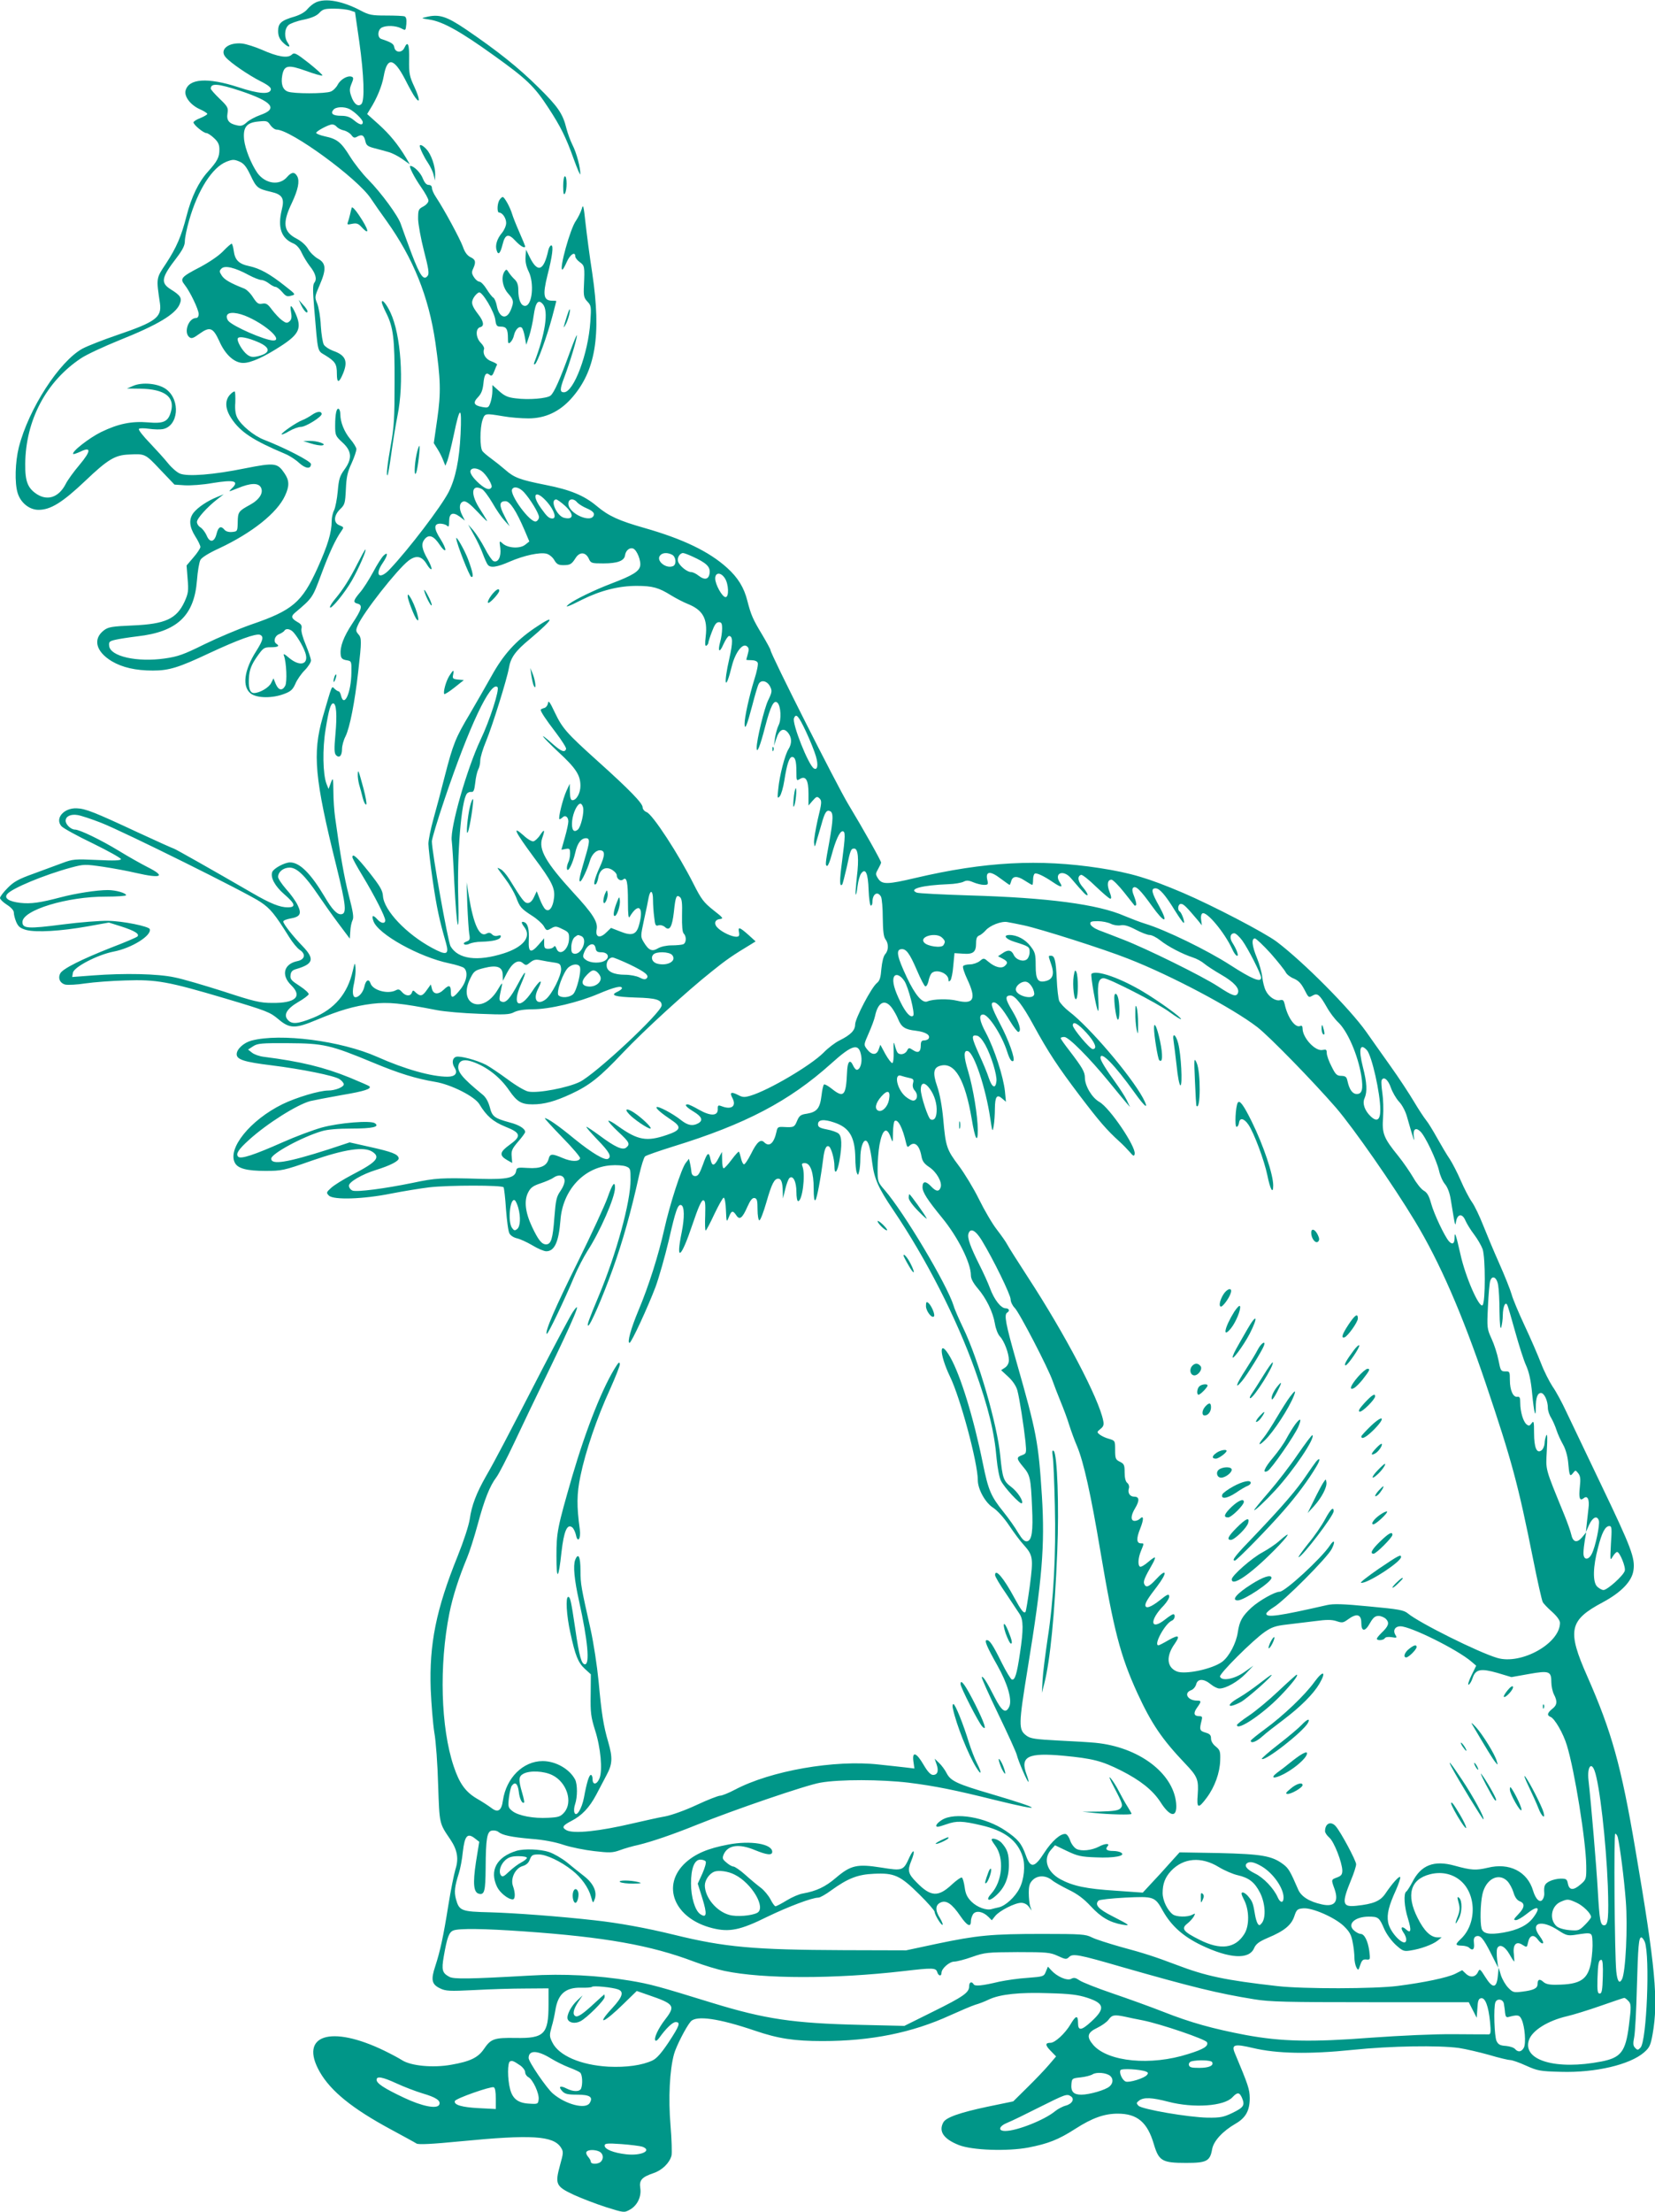 <?xml version="1.0" standalone="no"?>
<!DOCTYPE svg PUBLIC "-//W3C//DTD SVG 20010904//EN"
 "http://www.w3.org/TR/2001/REC-SVG-20010904/DTD/svg10.dtd">
<svg version="1.0" xmlns="http://www.w3.org/2000/svg"
 width="958pt" height="1280pt" viewBox="0 0 958 1280"
 preserveAspectRatio="xMidYMid meet">
<g transform="translate(0,1280) scale(0.1,-0.1)"
fill="#009688" stroke="none">
<path d="M1828 12786 c-14 -6 -36 -24 -48 -38 -13 -17 -41 -33 -72 -43 -80
-23 -98 -39 -98 -84 0 -28 7 -45 26 -65 32 -32 51 -34 30 -4 -22 31 -20 81 4
103 10 9 50 24 87 31 47 10 75 22 91 39 20 22 32 25 86 25 35 0 76 -5 92 -10
l29 -10 25 -173 c27 -193 32 -339 12 -359 -19 -19 -44 1 -59 46 -11 31 -10 43
2 72 12 28 12 36 1 40 -23 9 -65 -15 -81 -46 -9 -17 -27 -35 -41 -40 -33 -13
-215 -13 -248 0 -30 11 -41 45 -32 95 11 58 34 62 137 25 49 -18 92 -30 95
-27 3 3 -32 35 -77 71 -77 60 -85 64 -101 49 -23 -21 -80 -12 -172 29 -39 17
-90 33 -113 36 -81 9 -136 -36 -96 -80 28 -32 132 -103 201 -138 44 -22 62
-37 60 -48 -6 -30 -70 -26 -190 14 -177 57 -286 50 -304 -21 -8 -34 29 -83 83
-107 23 -10 43 -23 43 -27 0 -4 -18 -15 -40 -24 -22 -8 -40 -20 -40 -25 0 -14
58 -62 75 -62 7 0 27 -13 44 -29 24 -22 31 -38 31 -66 0 -45 -11 -67 -67 -129
-54 -60 -95 -146 -123 -255 -30 -117 -58 -183 -119 -276 -58 -87 -57 -82 -35
-231 11 -80 -25 -107 -249 -183 -82 -28 -171 -63 -199 -78 -134 -73 -312 -348
-369 -571 -21 -85 -25 -205 -7 -264 17 -57 68 -98 121 -98 70 0 138 42 271
168 129 123 172 149 251 152 96 5 95 5 182 -87 l83 -87 59 -4 c33 -2 106 3
161 13 129 21 158 12 109 -34 -19 -18 -16 -17 37 4 74 31 119 32 134 5 17 -31
-8 -71 -63 -101 -66 -36 -70 -41 -71 -101 -1 -52 -2 -53 -32 -56 -19 -2 -36 3
-44 12 -21 26 -36 18 -46 -21 -12 -51 -40 -56 -58 -11 -8 18 -24 39 -35 46
-12 7 -21 21 -21 32 0 20 59 86 120 133 l35 27 -39 -16 c-55 -22 -110 -59
-135 -90 -29 -37 -26 -81 9 -137 17 -26 30 -54 30 -62 0 -7 -18 -35 -40 -60
l-40 -47 6 -77 c6 -70 4 -84 -18 -133 -46 -99 -111 -129 -300 -137 -118 -5
-141 -9 -165 -27 -67 -50 -49 -124 44 -180 61 -36 138 -54 238 -54 93 0 149
17 327 101 163 76 269 115 293 106 23 -10 18 -31 -21 -93 -72 -112 -84 -209
-31 -248 36 -26 125 -27 192 -1 38 14 50 25 65 59 9 22 34 58 54 78 20 20 36
46 36 56 0 11 -14 52 -30 91 -18 42 -28 80 -25 93 4 18 -1 27 -25 40 -34 20
-37 32 -12 53 102 86 101 86 151 220 47 127 84 206 117 252 15 22 15 23 -10
33 -37 14 -35 57 3 94 27 26 29 34 33 114 3 70 9 100 33 151 16 35 28 72 28
83 -1 10 -17 36 -36 58 -34 41 -57 97 -57 143 0 14 -4 28 -9 31 -13 8 -21 -30
-21 -97 0 -55 2 -60 42 -97 55 -50 58 -94 11 -158 -26 -36 -32 -54 -38 -125
-4 -45 -14 -94 -21 -109 -8 -15 -14 -43 -14 -62 0 -67 -23 -142 -82 -273 -90
-199 -145 -245 -385 -327 -71 -25 -192 -76 -270 -114 -121 -60 -153 -71 -229
-82 -161 -23 -315 12 -322 72 -3 24 1 28 35 36 21 5 79 14 128 20 230 26 329
119 345 323 4 53 13 106 20 119 7 14 49 40 108 67 192 90 337 206 382 305 26
56 25 88 -3 129 -41 61 -56 63 -229 29 -181 -37 -333 -49 -377 -30 -17 7 -47
33 -68 59 -20 25 -68 78 -106 118 -38 39 -67 76 -63 81 3 5 29 5 58 1 29 -4
65 -5 80 -2 91 17 104 167 21 230 -44 34 -139 44 -193 20 l-35 -15 77 -1 c140
-2 201 -47 178 -131 -16 -60 -42 -72 -132 -64 -95 8 -172 -7 -273 -56 -69 -34
-173 -115 -161 -127 2 -2 20 4 40 13 65 32 64 5 -4 -76 -34 -40 -70 -90 -80
-111 -39 -75 -102 -98 -164 -60 -55 35 -71 74 -70 176 2 253 121 478 323 612
31 21 130 67 221 104 223 89 326 151 350 209 15 35 6 50 -52 86 -60 38 -54 68
34 182 35 46 48 72 48 96 0 19 11 74 25 122 50 174 133 305 215 338 36 14 45
14 74 2 27 -11 41 -28 66 -80 34 -72 41 -78 118 -96 67 -15 80 -38 63 -104
-25 -102 -3 -166 68 -195 18 -8 35 -27 47 -53 10 -22 31 -56 46 -76 35 -43 44
-77 28 -97 -10 -12 -10 -44 -1 -152 22 -262 17 -240 64 -269 58 -36 67 -50 67
-107 0 -55 12 -55 35 0 31 74 16 108 -59 134 -21 8 -44 23 -51 34 -7 11 -15
61 -18 110 -2 50 -12 107 -21 129 -15 37 -15 39 15 108 39 90 37 126 -12 152
-19 11 -45 36 -56 56 -13 22 -39 45 -66 59 -77 40 -84 90 -27 208 36 77 45
124 31 152 -15 28 -33 27 -59 -3 -44 -52 -126 -40 -172 23 -36 52 -71 139 -77
193 -7 72 14 99 84 105 47 5 52 3 68 -21 10 -14 26 -26 36 -26 82 0 469 -282
546 -399 20 -30 61 -89 91 -130 154 -216 243 -435 282 -701 31 -218 33 -290
11 -445 l-20 -139 22 -35 c12 -19 27 -49 33 -66 l12 -30 12 30 c6 17 23 84 37
150 35 169 47 170 39 3 -7 -148 -29 -256 -69 -335 -43 -84 -231 -331 -341
-447 -59 -63 -90 -36 -41 36 30 44 33 69 6 44 -10 -9 -38 -52 -61 -96 -24 -44
-58 -98 -77 -119 -38 -45 -41 -57 -13 -64 31 -8 24 -33 -30 -114 -51 -77 -73
-135 -68 -181 2 -21 10 -28 33 -32 30 -5 30 -6 29 -71 -1 -116 -42 -207 -60
-134 -3 14 -10 25 -14 25 -5 0 -15 7 -24 15 -17 17 -12 27 -68 -165 -60 -210
-47 -354 79 -861 57 -232 62 -279 25 -279 -23 0 -51 30 -92 100 -81 136 -145
200 -201 200 -31 0 -94 -34 -103 -55 -12 -32 15 -82 69 -129 65 -56 70 -76 20
-76 -45 0 -100 22 -205 83 -233 135 -449 257 -454 257 -3 0 -97 42 -209 94
-253 118 -302 137 -353 139 -75 3 -128 -59 -88 -104 10 -11 91 -56 181 -99 90
-44 163 -85 163 -91 0 -8 -38 -10 -137 -5 -129 6 -142 5 -203 -18 -36 -13
-112 -41 -168 -62 -84 -30 -113 -46 -148 -82 -24 -24 -44 -50 -44 -58 0 -7 18
-25 40 -39 25 -16 40 -33 40 -45 0 -12 6 -36 14 -55 12 -27 23 -36 58 -46 57
-15 199 -7 356 21 l122 22 70 -22 c80 -26 110 -44 95 -59 -5 -5 -75 -35 -154
-65 -167 -66 -278 -121 -292 -148 -15 -28 -2 -57 29 -65 15 -3 67 -1 117 7 49
7 153 15 231 17 181 6 246 -6 577 -104 242 -72 261 -80 308 -120 66 -56 98
-56 222 -4 129 54 216 80 321 93 94 11 166 4 376 -37 41 -8 152 -18 245 -21
147 -6 175 -5 202 10 21 10 57 16 105 16 98 0 266 40 383 90 92 39 135 49 135
32 0 -5 -12 -14 -27 -21 -44 -20 -14 -29 108 -33 117 -3 149 -13 149 -45 0
-41 -383 -398 -474 -443 -69 -34 -242 -67 -297 -56 -19 3 -73 35 -121 71 -48
35 -104 73 -125 84 -56 28 -150 53 -173 46 -22 -7 -26 -36 -8 -64 19 -31 3
-51 -42 -51 -91 0 -246 43 -407 115 -210 93 -560 138 -727 94 -45 -12 -86 -49
-86 -79 0 -31 45 -45 200 -64 177 -22 365 -60 395 -80 14 -9 25 -23 25 -30 0
-16 -50 -36 -90 -36 -51 0 -185 -40 -265 -79 -187 -92 -320 -257 -275 -340 17
-32 69 -46 175 -46 96 0 107 2 269 59 193 67 303 83 351 52 49 -32 27 -59
-114 -132 -52 -27 -108 -62 -124 -77 -29 -26 -29 -29 -13 -45 26 -26 198 -21
361 12 72 14 171 30 220 36 116 13 422 13 430 0 3 -5 10 -63 14 -128 5 -65 13
-128 20 -139 6 -12 25 -24 43 -28 18 -4 58 -22 90 -41 31 -19 67 -34 80 -34
48 0 72 54 82 178 12 174 134 307 290 319 33 3 73 0 89 -6 26 -10 27 -14 27
-77 0 -129 -82 -428 -184 -672 -59 -141 -70 -172 -61 -172 12 0 84 166 143
330 56 156 104 325 152 542 12 53 27 101 34 107 7 6 79 31 162 57 419 129 672
262 914 479 125 113 162 122 175 46 7 -40 -6 -81 -26 -81 -5 0 -15 11 -21 25
-18 40 -33 23 -35 -41 -6 -135 -19 -149 -88 -94 -20 16 -41 28 -45 25 -5 -3
-11 -32 -15 -66 -9 -72 -26 -93 -84 -103 -36 -5 -44 -11 -57 -41 -15 -37 -19
-39 -76 -36 -33 2 -38 0 -43 -26 -15 -69 -42 -92 -72 -62 -20 20 -42 1 -75
-66 -18 -36 -37 -64 -42 -62 -6 2 -13 18 -17 36 -4 17 -9 34 -12 37 -2 3 -21
-18 -42 -46 -20 -27 -41 -50 -46 -50 -5 0 -9 21 -9 48 l-1 47 -20 -37 c-24
-46 -37 -48 -46 -8 -9 50 -19 43 -44 -28 -19 -52 -28 -67 -44 -67 -14 0 -21 8
-23 25 -1 14 -5 36 -8 50 l-6 25 -18 -23 c-25 -30 -93 -241 -125 -385 -33
-148 -90 -329 -150 -471 -43 -103 -66 -186 -51 -186 11 0 108 211 151 325 20
55 54 175 76 267 40 176 53 212 72 205 19 -6 20 -72 3 -157 -36 -177 -4 -153
63 47 32 95 51 138 61 138 12 0 14 -15 12 -87 -2 -49 -1 -88 3 -88 3 0 26 43
50 95 25 52 49 95 54 95 6 0 12 -33 13 -72 3 -72 4 -72 17 -40 15 38 23 40 43
10 19 -29 35 -17 64 49 18 40 29 53 42 51 14 -3 17 -15 17 -66 0 -34 5 -62 10
-63 6 -2 24 45 41 104 31 108 46 137 69 137 17 0 25 -22 26 -73 l1 -42 13 53
c7 30 18 59 24 65 21 20 41 -20 41 -80 0 -29 4 -53 10 -53 24 0 43 148 26 198
-7 18 -5 22 13 22 32 0 51 -54 51 -147 0 -49 3 -74 10 -67 9 9 31 128 45 239
7 58 18 81 34 71 13 -9 31 -72 31 -113 0 -55 17 -37 29 30 16 91 14 142 -5
158 -9 8 -40 19 -68 24 -41 8 -51 14 -51 30 0 27 33 31 94 10 88 -29 120 -84
122 -205 0 -36 4 -74 8 -84 7 -18 8 -18 14 5 4 13 7 47 7 76 0 57 14 103 30
103 16 0 28 -41 39 -129 12 -92 35 -145 122 -273 190 -281 366 -626 472 -923
79 -221 113 -361 126 -516 5 -53 16 -110 25 -127 20 -40 112 -139 121 -130 11
11 -24 66 -61 94 -46 35 -51 51 -64 181 -17 179 -127 558 -214 738 -24 50 -50
108 -56 130 -38 122 -287 540 -399 669 -40 46 -41 48 -41 125 0 42 5 104 11
137 17 91 42 108 65 43 12 -34 12 -34 13 28 1 34 5 64 10 67 19 12 46 -40 66
-128 5 -22 9 -26 18 -17 30 30 59 7 71 -60 5 -28 16 -43 45 -62 42 -28 76 -87
66 -117 -9 -27 -27 -25 -55 5 -31 33 -50 32 -50 -4 0 -30 28 -73 113 -177 92
-112 167 -262 167 -333 0 -20 13 -44 39 -75 50 -58 89 -138 100 -205 5 -30 17
-61 29 -74 25 -26 52 -98 52 -137 0 -17 -8 -33 -22 -43 l-23 -15 41 -38 c27
-25 46 -54 53 -79 13 -49 37 -205 47 -297 6 -66 6 -68 -20 -78 -34 -12 -33
-20 8 -69 39 -46 43 -65 50 -231 7 -140 -1 -194 -29 -198 -15 -2 -28 11 -52
50 -17 30 -55 83 -83 118 -75 93 -89 127 -121 284 -53 262 -129 509 -189 614
-65 113 -65 21 -1 -113 60 -123 161 -499 161 -599 0 -53 44 -132 89 -160 24
-16 61 -56 92 -102 28 -42 66 -93 85 -113 54 -61 56 -75 35 -238 -11 -80 -22
-147 -25 -150 -10 -10 -25 9 -65 83 -62 115 -111 172 -111 130 0 -8 28 -56 63
-106 34 -51 70 -105 79 -119 22 -33 23 -89 2 -227 -18 -122 -29 -157 -47 -152
-6 2 -32 44 -57 94 -54 109 -71 134 -88 134 -16 0 0 -38 62 -148 58 -103 86
-198 68 -237 -20 -43 -43 -27 -85 55 -46 91 -67 123 -74 116 -3 -3 40 -99 95
-213 55 -114 104 -221 108 -238 8 -34 60 -155 67 -155 3 0 -2 19 -11 43 -38
104 7 127 214 108 168 -16 220 -29 332 -85 113 -57 184 -114 228 -181 58 -92
100 -95 92 -8 -17 175 -218 325 -468 349 -30 3 -126 9 -213 13 -134 7 -162 11
-185 28 -47 35 -47 59 7 391 84 513 100 711 82 997 -20 312 -31 368 -146 771
-64 224 -74 277 -55 289 17 10 11 25 -9 25 -27 0 -66 50 -90 115 -11 30 -39
92 -62 137 -52 104 -71 156 -63 180 11 35 41 20 77 -39 67 -110 167 -315 167
-341 0 -15 11 -37 23 -49 26 -24 196 -352 220 -423 9 -25 29 -78 46 -119 17
-41 40 -102 50 -136 11 -34 31 -90 46 -124 38 -92 79 -275 134 -603 78 -462
116 -608 214 -823 82 -178 142 -267 278 -410 71 -74 78 -93 72 -178 -7 -82 3
-85 52 -19 47 63 76 145 78 215 2 53 -1 61 -25 81 -17 13 -28 31 -28 47 0 19
-7 27 -32 34 -34 10 -36 17 -23 68 6 23 4 27 -13 27 -31 0 -36 17 -13 49 26
36 26 41 0 41 -53 0 -79 43 -35 60 13 4 26 20 30 34 8 34 44 34 84 1 17 -14
39 -25 51 -25 37 0 106 39 152 86 l44 46 -54 -38 c-57 -40 -129 -53 -139 -25
-5 16 190 211 260 259 39 27 63 35 125 42 43 5 117 14 165 20 67 9 96 9 124 0
32 -11 39 -10 64 8 52 39 80 33 80 -18 0 -53 22 -53 51 0 18 31 29 40 49 40
15 0 35 -9 44 -19 20 -22 13 -41 -28 -80 -14 -14 -26 -28 -26 -33 0 -12 38
-10 46 3 4 7 20 9 40 6 30 -5 32 -4 22 12 -17 27 -3 51 29 51 60 -1 328 -134
410 -204 l28 -24 -28 -57 c-15 -31 -22 -55 -16 -53 6 2 17 19 23 38 17 52 47
58 145 30 l80 -24 101 18 c118 21 130 16 130 -48 0 -22 7 -54 15 -70 21 -40
19 -62 -10 -84 -28 -23 -32 -37 -10 -46 24 -9 74 -95 95 -165 44 -142 110
-551 112 -695 1 -77 0 -81 -31 -108 -42 -37 -67 -37 -75 2 -5 27 -10 30 -41
30 -20 0 -49 -7 -65 -15 -29 -15 -34 -26 -31 -70 1 -11 -3 -27 -9 -35 -15 -24
-41 0 -56 51 -33 110 -137 163 -262 132 -69 -16 -94 -15 -192 12 -119 33 -195
4 -245 -96 -14 -26 -29 -50 -35 -54 -16 -10 -12 -88 10 -156 21 -69 18 -89
-11 -63 -25 23 -35 11 -15 -18 9 -12 16 -30 16 -40 0 -55 -94 35 -105 100 -8
47 4 95 46 187 16 37 27 70 24 74 -7 7 -46 -37 -86 -96 -29 -43 -70 -60 -167
-70 -83 -9 -87 13 -31 150 16 38 29 79 29 90 0 21 -89 187 -118 220 -28 32
-62 17 -62 -29 0 -8 11 -25 25 -37 28 -24 74 -144 75 -190 0 -23 -6 -31 -30
-40 -35 -13 -35 -12 -15 -67 26 -74 0 -106 -74 -89 -73 16 -120 46 -137 87
-45 104 -55 122 -86 145 -65 49 -124 59 -372 65 l-228 4 -57 -63 c-31 -35 -78
-87 -106 -116 l-50 -54 -156 11 c-172 11 -248 27 -322 67 -77 43 -100 115 -54
169 l24 27 69 -33 c61 -29 81 -34 169 -37 104 -5 174 9 145 27 -8 6 -29 10
-46 10 -37 0 -48 9 -33 27 16 18 -13 18 -50 -2 -43 -22 -102 -28 -130 -13 -13
7 -30 29 -36 48 -6 19 -18 36 -26 38 -29 5 -80 -40 -124 -108 -57 -89 -80 -92
-107 -15 -25 69 -45 93 -117 142 -116 79 -293 109 -368 63 -31 -19 -44 -40
-24 -40 5 0 28 7 51 15 57 20 91 19 198 -6 137 -31 212 -88 242 -183 16 -50 8
-132 -19 -183 -24 -48 -81 -101 -119 -109 -15 -3 -33 -8 -41 -10 -30 -10 -84
10 -117 42 -26 26 -35 46 -40 84 -4 28 -11 53 -16 56 -5 3 -31 -15 -58 -40
-79 -74 -122 -72 -204 12 -50 50 -54 69 -31 125 24 58 16 77 -10 22 -36 -80
-39 -81 -164 -61 -140 22 -176 14 -263 -60 -61 -52 -112 -76 -190 -90 -21 -3
-63 -21 -94 -40 -31 -19 -60 -34 -65 -34 -5 0 -18 18 -29 40 -11 21 -36 52
-56 67 -20 15 -61 49 -91 76 -29 26 -60 47 -68 47 -7 0 -26 10 -40 23 -24 20
-25 25 -15 49 25 53 89 61 180 23 68 -28 100 -32 100 -10 0 46 -125 67 -255
42 -117 -22 -187 -52 -245 -103 -146 -132 -68 -326 155 -381 97 -24 161 -11
316 66 120 58 259 111 296 111 10 0 43 19 73 41 98 71 155 93 248 97 119 6
153 -10 263 -119 49 -48 89 -94 89 -101 0 -17 40 -82 46 -75 3 2 -4 20 -15 38
-29 46 -27 77 4 91 33 15 66 -8 115 -80 38 -55 60 -66 60 -29 0 13 6 31 13 42
17 22 57 15 88 -16 l20 -20 20 25 c24 30 114 76 150 76 17 0 34 -9 44 -22 l17
-23 -9 25 c-4 14 -8 49 -8 77 0 41 5 57 22 74 28 29 76 29 111 1 15 -13 59
-37 97 -56 50 -24 87 -51 128 -95 59 -64 110 -94 182 -107 52 -9 47 -4 -55 48
-83 42 -105 67 -81 91 5 5 74 13 153 17 168 8 173 7 220 -78 49 -86 116 -146
221 -197 163 -78 277 -85 306 -18 11 25 28 38 79 60 96 40 137 74 154 125 13
39 18 43 51 46 52 5 182 -52 235 -102 34 -33 44 -51 52 -95 6 -29 10 -69 10
-88 0 -19 5 -44 11 -56 11 -20 12 -19 23 14 9 27 16 33 35 31 23 -2 23 -1 17
50 -8 57 -28 98 -50 98 -8 0 -24 8 -36 18 -46 37 1 82 83 82 55 0 61 -5 89
-70 14 -32 43 -71 68 -94 39 -35 46 -38 84 -32 60 9 127 34 156 56 l25 20 -23
0 c-41 0 -79 38 -116 112 -68 134 -42 224 71 253 62 16 123 5 170 -31 100 -76
104 -254 9 -343 -34 -32 -33 -38 5 -39 18 0 37 -6 42 -11 21 -21 33 -11 29 24
-3 25 0 36 12 41 25 9 42 -11 87 -100 l41 -81 -6 47 c-3 26 -3 54 0 63 12 29
43 16 70 -30 14 -25 27 -45 29 -45 1 0 0 19 -2 43 -7 56 14 78 51 53 24 -15
25 -15 31 15 9 42 33 49 57 16 11 -15 24 -25 29 -21 5 3 -3 20 -17 39 -61 80
7 102 109 34 41 -27 53 -30 90 -25 104 16 102 17 105 -38 2 -27 -2 -80 -8
-118 -18 -102 -61 -131 -201 -132 -41 -1 -62 4 -76 17 -21 19 -33 14 -33 -14
0 -24 -23 -35 -88 -43 -49 -6 -55 -5 -81 22 -16 16 -35 49 -43 73 l-13 44 -5
-50 c-7 -71 -30 -72 -72 -5 -30 48 -33 50 -42 31 -14 -31 -44 -36 -70 -12
l-22 21 -41 -21 c-46 -22 -177 -50 -333 -70 -132 -17 -545 -18 -695 -1 -301
34 -415 58 -585 123 -124 47 -189 68 -323 104 -70 20 -146 44 -167 55 -36 18
-59 20 -287 20 -296 0 -376 -8 -610 -57 l-178 -38 -360 1 c-523 2 -690 17
-983 89 -163 40 -324 69 -462 84 -205 23 -462 42 -603 46 -167 4 -179 8 -198
77 -11 42 -7 73 17 149 8 25 19 81 23 124 11 95 27 112 72 76 l23 -18 -19
-117 c-19 -126 -14 -178 19 -184 30 -6 36 16 37 148 1 173 8 214 37 218 13 2
29 -1 37 -8 23 -19 76 -30 190 -40 69 -5 139 -18 188 -35 43 -14 123 -30 177
-36 87 -10 105 -10 147 5 26 10 75 24 108 31 75 18 199 60 335 115 218 88 636
231 718 245 111 20 353 19 512 0 151 -19 266 -42 503 -101 290 -71 277 -54
-27 36 -195 57 -233 75 -256 119 -10 20 -30 47 -44 60 l-26 25 11 -32 c14 -39
6 -62 -20 -62 -14 0 -31 18 -54 57 -42 73 -68 82 -60 22 l6 -42 -49 6 c-27 3
-97 11 -156 17 -256 29 -628 -36 -835 -146 -36 -19 -74 -34 -84 -34 -11 0 -73
-24 -137 -54 -66 -31 -145 -59 -182 -66 -36 -6 -119 -25 -185 -40 -195 -46
-344 -62 -386 -40 -29 16 -23 27 29 54 60 31 103 76 143 151 17 33 44 84 60
114 34 63 36 100 10 190 -28 95 -39 165 -56 351 -9 92 -29 223 -46 300 -55
245 -59 264 -59 342 0 82 -13 107 -31 61 -12 -33 -5 -113 23 -238 50 -227 63
-365 34 -365 -20 0 -33 45 -56 204 -24 161 -29 186 -41 186 -16 0 -10 -107 12
-206 29 -134 45 -174 84 -210 l35 -32 -1 -118 c-2 -104 2 -130 25 -204 33
-101 45 -234 26 -280 -15 -37 -40 -40 -40 -5 0 14 -4 25 -10 25 -10 0 -24 -44
-40 -132 -13 -66 -44 -115 -55 -86 -4 10 -2 32 4 49 14 41 14 114 0 142 -32
61 -112 107 -188 107 -113 0 -211 -97 -230 -228 -8 -59 -29 -73 -67 -43 -16
12 -54 37 -84 54 -66 39 -101 88 -134 187 -75 224 -85 583 -25 885 20 99 54
204 102 320 14 33 42 120 62 194 39 145 70 223 108 273 14 18 61 110 105 203
44 94 126 265 182 380 162 335 216 462 156 374 -13 -19 -92 -167 -176 -329
-206 -400 -275 -532 -326 -620 -57 -100 -84 -171 -95 -250 -6 -38 -35 -127
-70 -214 -125 -309 -165 -509 -156 -771 4 -88 13 -200 21 -250 9 -49 19 -186
22 -303 8 -229 6 -220 71 -316 41 -61 49 -112 29 -173 -8 -27 -27 -120 -41
-208 -29 -182 -47 -264 -76 -353 -26 -78 -20 -104 28 -127 33 -16 54 -17 198
-10 88 5 221 9 295 9 l135 1 0 -95 c0 -170 -25 -195 -190 -192 -125 2 -144 -5
-184 -64 -34 -50 -80 -72 -189 -91 -105 -19 -234 -7 -286 27 -17 11 -62 35
-101 54 -311 151 -496 91 -374 -123 64 -111 187 -211 409 -331 74 -40 142 -77
151 -83 11 -7 92 -3 255 13 410 40 536 32 580 -35 16 -25 16 -30 -5 -105 -29
-108 -24 -121 81 -170 46 -21 130 -53 186 -71 103 -32 104 -33 137 -15 44 24
69 76 61 126 -7 45 9 63 77 86 50 17 93 59 104 102 3 14 1 94 -6 176 -13 155
-5 316 20 409 11 43 70 159 97 190 32 37 163 18 372 -53 135 -46 228 -60 391
-60 280 0 519 48 739 149 58 26 123 54 145 61 22 6 58 20 80 31 65 30 176 42
345 36 122 -3 169 -9 222 -26 102 -33 107 -63 24 -139 -57 -52 -76 -54 -76 -7
0 47 -13 44 -44 -9 -30 -51 -89 -106 -115 -106 -32 0 -32 -13 0 -46 l32 -33
-41 -48 c-22 -26 -78 -85 -124 -130 l-83 -82 -150 -31 c-160 -34 -240 -62
-255 -91 -28 -52 2 -96 91 -131 77 -30 280 -37 402 -14 113 22 173 45 271 108
98 63 168 88 246 88 113 0 172 -50 209 -177 29 -97 48 -108 187 -108 118 0
138 10 150 78 8 48 60 105 136 149 59 34 82 76 82 148 -1 52 -7 71 -87 262
-20 48 -1 53 105 28 139 -33 324 -37 577 -11 221 23 499 27 616 11 39 -6 117
-24 174 -40 57 -17 113 -30 123 -30 11 0 52 -14 91 -32 67 -30 81 -33 202 -36
199 -6 399 41 481 112 32 28 38 40 50 106 34 194 17 386 -100 1070 -82 484
-137 680 -278 1000 -118 266 -106 325 90 429 106 57 168 121 177 184 11 71
-13 133 -185 492 -87 182 -178 373 -203 425 -24 52 -60 119 -80 147 -19 29
-50 90 -67 135 -18 46 -60 144 -95 218 -35 75 -69 156 -75 180 -7 25 -39 106
-72 180 -33 74 -75 175 -94 223 -19 48 -47 108 -64 132 -17 24 -46 81 -65 125
-19 44 -48 100 -63 123 -16 23 -48 77 -72 120 -24 43 -53 91 -65 105 -12 15
-44 63 -70 107 -26 44 -88 139 -139 210 -51 72 -113 159 -138 195 -96 135
-362 403 -518 521 -71 53 -370 209 -543 283 -200 85 -301 115 -481 143 -351
54 -666 37 -1067 -57 -161 -38 -193 -39 -216 -4 -16 25 -16 28 0 56 9 16 17
33 17 37 0 10 -102 192 -192 341 -68 114 -448 866 -448 888 0 5 -22 45 -48 89
-55 91 -65 115 -86 196 -19 77 -55 135 -117 191 -105 95 -255 167 -479 231
-148 42 -207 69 -275 126 -74 62 -154 95 -297 123 -150 30 -182 42 -234 88
-22 19 -57 47 -79 63 -22 16 -46 36 -52 44 -16 19 -16 134 0 181 14 39 13 39
122 21 38 -7 103 -12 144 -12 96 0 178 38 246 113 142 158 177 364 123 728
-15 96 -32 227 -39 290 -11 103 -14 111 -22 80 -6 -19 -21 -49 -33 -67 -33
-44 -99 -283 -79 -283 4 0 15 20 26 45 19 43 49 62 49 31 0 -8 12 -23 26 -33
28 -20 29 -26 24 -136 -3 -59 0 -71 20 -92 22 -23 23 -30 17 -117 -12 -184
-96 -408 -153 -408 -24 0 -24 18 2 86 33 88 74 223 73 243 0 9 -19 -38 -43
-104 -55 -151 -88 -226 -109 -244 -21 -17 -127 -26 -202 -16 -45 5 -65 14 -96
42 l-39 35 0 -34 c0 -19 -5 -50 -11 -67 -11 -31 -14 -32 -48 -26 -49 9 -55 25
-24 57 19 20 27 41 31 78 5 54 15 68 36 51 11 -9 17 -5 27 21 7 18 14 35 16
38 2 3 -13 12 -32 19 -34 12 -53 43 -43 72 2 7 -6 22 -19 35 -30 30 -32 84 -3
91 24 6 20 33 -11 73 -39 51 -44 69 -27 98 9 15 23 28 31 30 19 4 88 -111 94
-159 5 -35 9 -39 33 -39 31 0 40 -15 40 -67 0 -30 2 -34 14 -24 8 7 18 25 21
41 8 35 32 57 46 43 5 -5 13 -29 17 -54 l8 -44 17 50 c9 28 21 81 26 119 11
78 27 97 54 65 33 -40 13 -171 -51 -338 -3 -9 -1 -12 5 -8 14 9 68 157 99 272
13 50 24 91 24 93 0 1 -10 2 -23 2 -51 0 -57 31 -28 148 28 109 36 172 22 172
-6 0 -13 -12 -17 -27 -26 -120 -61 -134 -106 -45 l-23 47 -3 -42 c-2 -27 4
-55 17 -82 35 -68 22 -201 -20 -201 -24 0 -39 36 -39 92 0 29 -6 47 -22 62
-13 12 -28 31 -35 42 -10 16 -13 17 -22 4 -22 -31 -13 -90 19 -127 34 -38 36
-50 16 -98 -25 -59 -68 -44 -81 28 -4 20 -13 41 -20 45 -7 4 -24 26 -39 50
-14 23 -33 42 -41 42 -8 0 -22 11 -31 25 -14 21 -15 31 -5 51 17 38 14 52 -16
66 -18 9 -33 28 -44 61 -17 46 -108 215 -156 287 -13 19 -23 43 -23 52 0 11
-7 18 -19 18 -13 0 -24 13 -34 38 -13 33 -52 72 -72 72 -11 0 23 -67 63 -124
23 -33 42 -67 42 -77 0 -10 -13 -25 -30 -34 -28 -15 -30 -19 -30 -73 1 -31 16
-114 34 -184 26 -100 31 -131 22 -143 -23 -32 -44 -3 -94 128 -27 73 -55 149
-62 170 -15 47 -113 181 -190 259 -32 32 -79 92 -104 132 -52 84 -75 102 -146
117 -27 6 -50 15 -50 20 0 10 73 49 93 49 8 0 20 -6 26 -14 7 -8 26 -18 42
-21 16 -4 35 -16 43 -27 12 -16 18 -18 35 -8 27 14 38 7 46 -28 5 -23 14 -30
53 -40 26 -7 62 -16 81 -22 19 -5 55 -23 79 -40 l44 -31 -22 38 c-48 79 -94
135 -158 193 l-67 60 17 28 c39 61 69 134 79 191 20 113 58 107 123 -17 24
-48 51 -96 60 -107 29 -39 26 -7 -5 61 -29 62 -32 78 -31 156 2 91 -7 115 -27
72 -14 -32 -54 -30 -59 3 -3 19 -17 28 -74 47 -25 7 -23 52 1 66 27 14 81 12
113 -4 26 -14 26 -14 30 25 2 26 -1 40 -10 44 -8 3 -56 5 -107 5 -83 0 -99 3
-148 29 -105 55 -202 73 -259 47z m-436 -512 c185 -62 219 -103 116 -139 -31
-11 -68 -31 -81 -44 -20 -18 -32 -22 -56 -16 -46 10 -61 29 -54 70 5 31 1 39
-46 84 -28 27 -51 53 -51 58 0 33 41 30 172 -13z m631 -105 c32 -17 77 -61 77
-76 0 -20 -19 -16 -52 12 -22 18 -41 25 -73 25 -48 0 -64 13 -45 35 15 18 63
19 93 4z m764 -2094 c28 -20 66 -82 58 -95 -11 -18 -33 -11 -70 21 -40 36 -59
65 -50 79 9 15 37 12 62 -5z m3 -105 c11 -6 38 -42 61 -81 22 -39 54 -85 70
-102 l29 -32 -29 58 c-33 63 -32 87 5 87 26 0 62 -55 111 -169 l27 -64 -24
-19 c-30 -24 -100 -20 -130 7 -20 18 -20 17 -14 -26 6 -50 -12 -86 -39 -76 -8
3 -32 37 -51 75 -20 38 -50 84 -66 103 l-30 34 33 -60 c19 -33 42 -82 52 -110
10 -27 23 -56 28 -62 15 -21 54 -15 129 18 81 35 173 55 212 45 15 -4 35 -20
44 -36 14 -24 24 -30 52 -30 41 0 49 5 73 43 23 35 57 33 75 -5 12 -27 16 -28
85 -28 81 0 121 15 125 47 4 28 27 47 47 39 22 -8 48 -74 40 -103 -7 -30 -46
-54 -165 -99 -102 -39 -212 -93 -245 -118 -34 -26 -8 -18 76 25 105 52 210 79
314 79 92 0 128 -10 200 -55 28 -17 70 -39 95 -49 88 -35 117 -85 105 -188 -5
-43 -4 -59 4 -54 6 4 11 11 11 16 0 5 9 34 21 65 15 40 25 55 40 55 15 0 19
-7 19 -37 0 -21 -5 -55 -11 -76 -16 -59 -4 -68 19 -14 12 26 26 47 32 47 22 0
23 -36 2 -129 -36 -157 -23 -197 14 -46 20 80 63 137 88 115 11 -8 12 -19 5
-43 -5 -18 -9 -33 -9 -34 0 -2 14 -3 30 -3 18 0 33 -6 36 -15 4 -8 -5 -52 -20
-98 -29 -94 -56 -216 -56 -255 1 -42 14 -10 45 108 15 58 31 113 37 123 14 26
50 17 66 -16 12 -24 11 -33 -12 -80 -22 -46 -66 -227 -66 -273 0 -41 20 8 49
121 32 122 51 159 72 138 19 -19 23 -97 6 -129 -8 -16 -17 -49 -21 -74 l-6
-45 13 39 c17 54 42 68 68 37 23 -28 24 -63 3 -96 -20 -31 -52 -153 -59 -230
-6 -54 -5 -58 9 -42 8 10 20 51 26 90 15 96 29 137 45 137 18 0 25 -23 25 -86
0 -51 1 -53 19 -42 35 22 51 -5 51 -84 l0 -69 24 28 c22 25 26 26 40 13 14
-14 13 -26 -10 -120 -13 -58 -23 -118 -22 -135 4 -30 4 -30 15 10 7 22 19 65
28 95 19 69 29 85 49 77 21 -8 20 -46 -4 -181 -23 -123 -24 -136 -11 -136 4 0
16 28 25 63 23 86 47 137 63 137 17 0 17 -23 -3 -176 -15 -112 -14 -148 1
-132 3 3 14 47 26 98 22 105 25 110 44 110 22 0 28 -59 15 -164 -6 -54 -9
-100 -7 -102 3 -3 8 20 11 49 4 30 13 63 21 73 25 34 40 2 43 -96 2 -50 8 -90
13 -90 5 0 9 9 9 19 0 49 30 68 50 32 5 -11 10 -66 10 -123 1 -75 5 -108 15
-122 20 -26 19 -65 -1 -87 -10 -11 -18 -44 -22 -84 -4 -51 -9 -69 -26 -83 -31
-24 -126 -205 -126 -240 0 -34 -26 -60 -90 -92 -25 -12 -67 -44 -93 -71 -74
-74 -316 -217 -423 -249 -35 -10 -45 -10 -73 5 -39 20 -49 14 -31 -19 24 -46
-5 -69 -62 -47 -21 8 -24 6 -23 -18 0 -39 -42 -40 -109 -2 -29 17 -59 31 -65
31 -22 0 -10 -15 34 -42 48 -29 57 -51 26 -68 -32 -17 -60 -12 -99 19 -46 37
-133 83 -141 75 -7 -6 25 -34 89 -77 57 -38 51 -57 -30 -84 -117 -40 -168 -31
-284 52 -27 20 -51 33 -54 30 -3 -3 22 -31 56 -63 66 -61 71 -72 47 -92 -21
-17 -65 3 -156 71 -37 27 -70 49 -74 49 -5 0 24 -33 63 -74 69 -71 84 -98 62
-111 -19 -11 -93 33 -193 114 -96 79 -157 121 -173 121 -4 0 41 -49 100 -110
59 -60 106 -115 104 -122 -7 -21 -51 -20 -102 2 -61 26 -72 25 -80 -5 -11 -42
-47 -58 -121 -53 -58 4 -64 2 -67 -16 -6 -41 -51 -51 -203 -47 -228 7 -264 5
-395 -23 -166 -34 -322 -54 -349 -45 -12 5 -21 17 -21 29 0 21 75 65 155 90
87 27 136 53 133 69 -5 23 -38 36 -168 65 l-116 26 -124 -41 c-238 -76 -330
-91 -330 -53 0 28 178 125 293 159 33 10 94 15 171 15 124 0 166 10 136 31
-25 17 -205 3 -307 -25 -50 -14 -152 -52 -226 -85 -167 -74 -243 -99 -258 -84
-16 16 1 42 63 98 105 95 277 203 354 224 21 5 104 21 183 35 131 22 174 36
159 51 -3 3 -54 25 -114 50 -148 60 -283 93 -496 120 -26 3 -57 14 -69 24
l-23 18 29 19 c26 17 49 19 205 18 203 -1 243 -10 491 -113 149 -62 246 -92
359 -111 91 -15 228 -84 255 -129 41 -68 79 -101 150 -130 91 -36 95 -55 25
-105 -58 -42 -61 -61 -15 -88 l30 -17 -3 38 c-3 32 2 44 37 85 23 26 41 51 41
56 0 19 -34 41 -88 55 -91 25 -103 34 -117 90 -9 32 -23 57 -42 72 -120 98
-150 135 -138 173 9 27 36 32 82 16 82 -29 158 -88 211 -166 45 -65 70 -80
135 -80 67 0 129 17 222 60 108 50 168 98 299 237 123 130 370 356 516 472 83
67 122 94 230 159 l24 15 -43 39 c-51 45 -60 47 -53 13 3 -20 0 -25 -17 -25
-24 0 -77 24 -103 48 -27 23 -23 50 8 54 24 3 21 7 -38 53 -55 44 -69 63 -113
150 -86 171 -237 403 -272 416 -13 5 -23 17 -23 28 0 23 -74 100 -260 267
-181 163 -204 189 -249 283 -28 60 -37 71 -39 52 -2 -13 -12 -26 -23 -28 -10
-3 -19 -7 -19 -10 0 -11 28 -54 87 -131 35 -46 62 -89 60 -95 -7 -23 -27 -16
-76 27 -91 81 -69 49 30 -44 103 -95 129 -135 129 -197 0 -42 -23 -83 -46 -83
-10 0 -14 13 -15 48 l-1 47 -19 -41 c-22 -49 -50 -164 -40 -164 4 0 12 5 18
11 15 15 33 2 33 -24 0 -12 -9 -54 -20 -92 -11 -38 -20 -70 -20 -71 0 -1 11 1
25 4 22 4 25 1 25 -27 0 -18 -5 -41 -11 -52 -5 -11 -9 -28 -7 -37 6 -24 34 33
48 94 12 55 34 84 62 84 24 0 23 -19 -6 -116 -33 -113 -37 -134 -27 -134 8 0
42 71 56 120 10 34 34 60 57 60 32 0 32 -28 -1 -99 -30 -66 -40 -108 -22 -97
5 3 12 22 15 41 9 47 44 65 81 41 14 -9 25 -22 25 -29 0 -23 22 -38 37 -26 21
18 28 -15 28 -129 0 -74 3 -99 10 -87 51 86 84 57 54 -48 -15 -55 -41 -64
-108 -37 l-54 21 -28 -27 c-37 -36 -64 -27 -55 19 8 42 -22 90 -135 212 -159
174 -203 250 -180 316 17 49 13 55 -12 18 -12 -19 -30 -35 -39 -37 -9 -2 -35
13 -57 34 -70 62 -51 23 59 -126 106 -142 124 -179 117 -236 -6 -54 -28 -84
-50 -65 -8 6 -22 32 -32 58 l-18 46 -16 -34 c-10 -22 -23 -34 -36 -34 -19 0
-31 15 -108 140 -16 25 -37 50 -48 55 -10 6 -19 9 -19 8 0 -2 20 -30 45 -63
25 -33 52 -80 62 -105 22 -59 29 -67 92 -108 29 -18 60 -46 69 -61 15 -27 17
-27 42 -13 24 14 30 14 66 -4 36 -17 39 -22 38 -57 -2 -62 -55 -103 -73 -55
-5 14 -10 17 -15 10 -4 -7 -18 -12 -32 -12 -20 0 -24 5 -24 30 l0 31 -31 -36
c-46 -53 -61 -47 -58 23 3 65 -5 98 -26 106 -19 7 -19 -3 0 -28 43 -56 -4
-115 -118 -152 -154 -49 -265 -34 -309 41 -15 28 -108 546 -108 607 0 14 33
124 74 245 141 418 267 686 306 647 13 -13 -45 -193 -98 -304 -79 -167 -177
-510 -167 -584 3 -23 10 -133 15 -246 14 -267 29 -332 23 -95 -8 264 17 573
50 613 5 7 17 11 26 10 12 -2 17 9 22 52 3 31 11 65 17 77 7 12 12 35 12 52 0
17 15 68 34 113 37 90 121 359 132 423 10 60 37 98 122 168 140 118 153 149
24 61 -109 -75 -179 -153 -247 -276 -32 -57 -88 -155 -125 -218 -83 -139 -97
-174 -145 -360 -20 -80 -50 -192 -66 -249 -16 -58 -29 -122 -29 -143 0 -21 11
-116 25 -213 23 -157 38 -227 77 -362 19 -68 3 -73 -82 -27 -148 80 -277 216
-283 299 -2 33 -17 58 -80 138 -72 90 -97 112 -97 87 0 -6 26 -54 59 -108 70
-116 131 -236 131 -257 0 -21 -24 -19 -45 5 -26 29 -36 25 -23 -10 26 -75 265
-208 439 -244 39 -8 76 -20 84 -26 26 -21 18 -75 -17 -121 -42 -54 -58 -60
-58 -21 0 42 -10 46 -41 16 -32 -31 -61 -28 -69 6 l-6 24 -23 -32 c-25 -36
-37 -39 -63 -16 -16 16 -18 16 -24 0 -8 -22 -36 -20 -57 4 -14 16 -21 18 -36
10 -46 -24 -133 0 -146 40 -10 30 -28 19 -36 -20 -7 -31 -31 -60 -51 -60 -17
0 -20 33 -8 83 6 29 10 68 8 87 -3 34 -4 33 -16 -18 -30 -132 -106 -221 -229
-271 -90 -36 -123 -39 -147 -12 -26 29 -6 64 60 103 32 18 59 39 61 45 2 6
-21 28 -52 48 -48 31 -56 39 -53 63 2 20 11 29 33 35 99 29 108 58 38 131 -59
61 -113 130 -113 144 0 6 18 13 39 17 59 10 69 27 44 78 -11 23 -41 65 -67 93
-25 29 -46 60 -46 70 0 29 30 54 67 54 41 0 89 -46 164 -157 29 -43 82 -118
118 -166 l66 -88 3 43 c1 24 7 52 13 64 8 15 3 48 -21 140 -27 105 -51 241
-80 454 -5 36 -10 103 -10 150 -1 82 -2 84 -15 50 l-13 -35 -12 30 c-21 55
-24 203 -5 315 18 113 29 150 44 150 18 0 23 -66 13 -176 -8 -87 -7 -112 3
-123 19 -20 35 -4 35 35 0 19 9 52 20 73 25 50 54 199 74 377 20 176 20 193 0
215 -14 16 -15 23 -3 50 29 71 228 324 294 375 45 34 78 27 107 -23 12 -20 24
-31 26 -25 2 6 -8 30 -21 54 -36 62 -40 92 -19 118 25 31 53 20 88 -33 15 -23
29 -36 32 -29 2 7 -10 34 -27 61 -40 62 -41 91 -3 91 15 0 33 -5 40 -12 9 -9
12 -4 12 25 0 48 21 57 61 28 l30 -23 -16 32 c-20 39 -16 74 10 79 14 2 38
-16 84 -65 35 -38 57 -58 49 -44 -8 14 -29 48 -47 76 -49 81 -39 135 19 104z
m242 -17 c37 -40 88 -124 88 -145 0 -10 -8 -22 -17 -25 -32 -12 -157 157 -138
187 11 18 41 10 67 -17z m137 -60 c40 -47 54 -93 29 -93 -20 0 -32 11 -66 59
-61 84 -30 112 37 34z m101 -19 c54 -49 52 -84 -5 -70 -43 11 -84 106 -45 106
5 0 28 -16 50 -36z m71 19 c8 -9 33 -25 57 -35 30 -13 42 -25 40 -36 -10 -54
-148 5 -148 64 0 29 30 33 51 7z m550 -303 c23 -13 26 -58 4 -66 -41 -16 -99
32 -74 62 14 17 43 18 70 4z m117 -10 c79 -36 103 -58 100 -93 -4 -40 -28 -46
-64 -18 -15 12 -34 21 -44 21 -23 0 -67 36 -75 61 -7 21 10 49 29 49 6 0 30
-9 54 -20z m188 -126 c22 -33 25 -109 4 -109 -19 0 -60 73 -60 108 0 36 33 37
56 1z m-2504 -306 c20 -17 62 -84 75 -124 23 -67 -27 -85 -92 -32 -30 26 -37
28 -31 13 14 -38 19 -151 7 -173 -17 -31 -39 -27 -55 11 l-13 32 -13 -26 c-12
-27 -67 -59 -100 -59 -25 0 -34 34 -28 101 4 37 15 65 44 107 38 54 42 57 82
57 41 0 53 7 32 20 -19 12 -10 45 14 55 13 5 27 14 31 19 8 15 28 14 47 -1z
m2973 -580 c24 -51 50 -116 58 -144 15 -51 9 -83 -12 -70 -32 20 -127 260
-115 290 12 31 26 15 69 -76z m-1290 -439 c8 -26 -12 -114 -30 -129 -25 -21
-38 0 -33 51 5 47 30 99 48 99 5 0 12 -9 15 -21z m-2789 -90 c130 -51 846
-406 922 -458 57 -38 83 -70 166 -203 19 -31 47 -65 61 -74 37 -24 30 -56 -13
-65 -79 -16 -96 -81 -37 -139 68 -66 25 -105 -110 -103 -70 0 -106 9 -280 66
-110 35 -238 73 -285 82 -97 21 -289 25 -473 11 l-119 -9 4 24 c4 33 143 105
236 123 104 20 221 93 209 130 -5 16 -156 47 -242 48 -44 1 -162 -8 -262 -21
-201 -26 -233 -24 -233 14 0 69 260 148 483 147 64 0 117 4 117 8 0 13 -60 30
-106 30 -64 0 -186 -19 -273 -42 -118 -31 -171 -39 -234 -32 -66 8 -95 27 -75
51 27 33 214 111 369 153 75 20 80 20 185 5 60 -9 146 -25 192 -36 149 -34
174 -20 64 35 -37 19 -110 60 -162 92 -105 64 -229 124 -256 124 -23 0 -54 29
-54 51 0 26 30 40 70 33 19 -3 80 -23 136 -45z m5208 -324 c26 -19 48 -35 50
-35 2 0 6 9 9 20 8 32 34 34 77 6 22 -14 42 -26 45 -26 3 0 5 13 5 29 0 17 4
33 10 36 10 6 50 -12 106 -50 46 -31 59 -32 39 -1 -36 54 20 77 64 25 77 -90
90 -103 96 -98 3 4 -8 23 -25 43 -31 35 -36 66 -12 74 7 2 45 -28 85 -67 41
-39 78 -71 84 -71 8 0 6 14 -4 39 -17 43 -12 71 11 71 8 0 41 -33 72 -72 32
-40 59 -75 61 -77 2 -2 6 -2 9 2 4 3 -1 25 -10 48 -12 29 -14 45 -7 52 15 15
42 -12 109 -105 73 -102 98 -104 43 -3 -46 82 -50 105 -22 105 23 0 56 -37
113 -130 24 -38 46 -70 50 -70 9 0 -11 58 -23 66 -15 9 -10 44 7 44 15 0 31
-16 97 -94 l24 -30 -4 31 c-3 17 0 34 7 38 24 15 129 -111 173 -207 19 -43 42
-54 27 -13 -5 14 -17 36 -26 50 -18 28 -13 55 11 55 8 0 29 -19 46 -42 34 -47
109 -194 109 -215 0 -30 -53 -8 -180 74 -132 85 -372 202 -490 238 -30 9 -84
30 -120 45 -155 68 -446 106 -900 119 -157 5 -293 12 -303 16 -51 21 30 43
183 49 36 1 75 8 87 14 17 9 29 9 57 -3 19 -8 47 -15 62 -15 23 0 25 3 20 25
-14 55 15 59 78 10z m-2014 -122 c0 -27 3 -72 7 -101 5 -46 8 -52 25 -46 11 3
27 -1 37 -10 27 -25 42 0 52 89 9 88 15 101 35 84 11 -9 14 -34 12 -105 -1
-63 2 -98 10 -106 17 -17 15 -55 -4 -62 -9 -3 -38 -6 -66 -6 -29 0 -62 -7 -79
-17 -35 -21 -54 -12 -83 36 -19 32 -18 34 2 129 12 53 24 112 27 130 10 48 25
39 25 -15z m2146 -147 c97 -21 463 -137 604 -193 249 -97 605 -286 748 -396
71 -55 324 -315 456 -467 102 -119 330 -446 456 -655 144 -238 274 -537 411
-942 151 -448 187 -582 274 -1017 25 -126 50 -236 55 -245 4 -9 29 -35 54 -57
29 -26 46 -50 46 -64 0 -119 -224 -244 -363 -203 -109 32 -454 204 -518 258
-24 19 -51 24 -223 40 -152 15 -208 16 -244 8 -280 -64 -352 -74 -352 -50 0 6
19 23 42 37 61 36 312 288 337 338 23 45 14 58 -12 18 -49 -73 -258 -266 -290
-266 -28 0 -119 -52 -162 -91 -55 -51 -70 -78 -80 -144 -9 -62 -50 -140 -90
-170 -56 -42 -215 -76 -263 -56 -59 24 -63 89 -12 160 33 48 23 54 -34 22 -29
-17 -56 -31 -60 -31 -31 0 39 128 78 143 17 7 22 37 7 37 -4 0 -25 -13 -46
-30 -87 -69 -94 -6 -8 81 19 21 33 44 31 54 -2 14 -12 10 -54 -24 -52 -41 -84
-52 -84 -28 1 16 17 42 68 108 62 82 57 110 -8 39 -40 -43 -57 -49 -67 -24 -6
15 5 40 47 113 11 19 18 37 15 39 -2 3 -20 -10 -40 -27 -20 -17 -40 -29 -46
-26 -14 9 -11 51 6 92 18 44 18 43 0 43 -27 0 -28 28 -5 85 22 55 21 80 -2 57
-7 -7 -20 -12 -30 -12 -24 0 -23 31 2 72 27 45 26 68 -4 68 -26 0 -40 22 -31
50 3 9 -1 23 -10 30 -10 8 -15 30 -15 61 0 42 -3 49 -27 61 -25 12 -28 18 -28
68 0 54 0 54 -36 65 -20 5 -44 17 -54 25 -16 13 -16 15 5 32 18 14 21 25 16
48 -25 128 -222 502 -436 830 -59 91 -113 176 -120 190 -7 14 -34 52 -60 86
-26 33 -72 112 -103 175 -31 63 -84 150 -117 194 -70 93 -76 110 -90 270 -7
75 -20 146 -35 189 -27 78 -22 110 20 120 82 21 141 -80 180 -309 19 -116 35
-145 35 -65 0 83 -27 245 -56 342 -26 85 -27 124 -1 116 36 -12 103 -213 129
-388 12 -80 13 -83 20 -45 4 22 7 68 7 102 1 69 12 84 43 56 l21 -18 -6 62
c-9 83 -60 242 -109 335 -39 72 -44 108 -17 108 31 0 109 -120 139 -215 14
-44 26 -62 36 -53 11 12 -27 120 -77 214 -51 98 -58 124 -36 124 19 0 50 -35
94 -109 21 -35 43 -63 48 -62 20 4 5 55 -35 122 -42 69 -44 89 -10 89 26 0 69
-55 131 -169 89 -163 144 -245 268 -409 114 -150 156 -199 232 -268 19 -17 45
-44 59 -60 20 -24 25 -26 28 -11 9 41 -144 267 -204 301 -43 24 -84 93 -84
140 0 34 -15 59 -89 156 -28 36 -51 68 -51 73 0 4 9 7 21 7 25 0 146 -122 258
-259 42 -51 86 -105 99 -120 l23 -26 -19 40 c-11 22 -40 67 -64 100 -55 76
-88 129 -88 144 0 44 81 -39 196 -199 64 -90 89 -106 49 -31 -72 131 -309 409
-426 498 -26 20 -52 48 -58 62 -5 14 -12 71 -14 126 -5 108 -12 135 -33 135
-17 0 -17 3 2 -53 18 -53 8 -83 -31 -93 -47 -12 -60 7 -60 89 0 66 -3 77 -29
111 -30 40 -78 66 -122 66 -40 0 -24 -23 27 -39 86 -27 89 -29 89 -60 0 -16
-7 -34 -15 -41 -21 -18 -64 -4 -77 25 -13 29 -34 32 -67 8 l-24 -16 27 -14
c30 -16 32 -25 11 -43 -19 -16 -56 -6 -92 24 -28 24 -29 24 -52 5 -13 -10 -38
-19 -57 -19 -18 0 -36 -5 -39 -10 -4 -6 7 -40 24 -76 54 -115 38 -147 -60
-124 -49 12 -137 10 -170 -4 -29 -13 -71 35 -120 139 -56 119 -64 159 -33 163
29 4 49 -23 92 -123 21 -49 42 -90 48 -92 6 -2 14 11 18 28 3 18 11 38 17 46
25 30 99 3 99 -36 0 -11 3 -12 11 -4 6 6 14 44 17 84 l7 74 48 -3 c60 -5 77 9
77 60 0 28 5 40 18 45 9 3 26 17 37 29 24 29 91 55 125 49 14 -2 57 -11 96
-19z m504 9 c16 -8 41 -12 57 -9 20 4 45 -3 87 -25 32 -17 68 -31 81 -31 12 0
40 -14 61 -31 45 -36 130 -80 189 -99 22 -7 51 -23 65 -35 14 -12 58 -41 98
-64 75 -43 108 -80 98 -106 -9 -25 -31 -18 -113 36 -93 61 -420 222 -553 273
-52 20 -115 45 -140 54 -25 10 -46 25 -48 35 -3 14 4 17 43 17 25 0 59 -7 75
-15z m-3066 -71 c41 -16 3 -111 -41 -102 -14 3 -17 12 -16 43 2 24 10 45 20
53 20 14 17 14 37 6z m2090 -10 c18 -18 19 -24 7 -43 -11 -18 -94 -7 -112 16
-29 35 71 61 105 27z m1901 -90 c42 -48 81 -97 87 -109 6 -13 27 -29 47 -37
26 -11 42 -27 60 -61 27 -52 25 -51 52 -36 26 14 39 2 79 -68 17 -31 47 -70
65 -87 55 -51 115 -189 135 -310 12 -77 5 -106 -26 -106 -25 0 -43 25 -54 75
-5 24 -11 29 -35 30 -26 0 -34 7 -57 54 -16 30 -28 65 -28 78 0 20 -4 22 -23
18 -42 -11 -117 70 -117 124 0 14 -5 19 -15 14 -29 -11 -73 52 -89 129 -5 20
-10 25 -26 21 -26 -7 -66 19 -83 55 -8 15 -17 50 -20 77 -3 28 -17 78 -31 112
-29 70 -33 113 -12 113 7 0 48 -39 91 -86z m-3907 28 c3 -17 10 -22 33 -22 37
0 50 -27 24 -46 -25 -19 -85 -18 -112 1 -19 13 -21 20 -12 43 19 51 61 66 67
24z m443 -38 c28 -34 -26 -65 -86 -50 -28 7 -40 33 -24 52 16 20 93 18 110 -2z
m-247 -54 c91 -44 116 -64 99 -81 -8 -8 -20 -6 -41 5 -17 9 -55 16 -84 16 -64
0 -102 18 -106 48 -4 26 13 52 34 52 7 0 51 -18 98 -40z m-439 11 c36 -5 40
-9 43 -36 3 -38 -54 -151 -90 -178 -50 -37 -75 1 -42 64 31 61 7 49 -36 -18
-73 -110 -119 -82 -65 40 38 87 30 92 -15 7 -47 -88 -72 -115 -95 -106 -18 6
-18 11 0 92 5 22 -1 16 -24 -23 -88 -148 -235 -85 -158 67 20 41 27 46 79 59
75 19 108 7 108 -41 l1 -33 25 48 c30 57 65 78 91 54 17 -14 20 -14 43 5 19
15 32 18 60 12 19 -4 53 -10 75 -13z m152 -26 c9 -25 -18 -136 -39 -157 -20
-20 -68 -24 -85 -7 -16 16 28 137 58 162 26 21 58 22 66 2z m119 -57 c9 -30
-29 -60 -70 -56 -42 4 -45 31 -7 69 25 25 34 28 50 20 11 -6 23 -21 27 -33z
m1759 -24 c23 -34 63 -190 51 -201 -14 -14 -42 15 -73 78 -35 70 -49 120 -39
145 9 23 38 13 61 -22z m739 -35 c10 -16 15 -37 12 -45 -12 -31 -106 -4 -106
31 0 21 29 45 54 45 14 0 28 -11 40 -31z m-811 -121 c13 -18 29 -47 36 -65 19
-46 39 -60 103 -67 56 -7 86 -25 73 -46 -3 -5 -15 -10 -26 -10 -14 0 -19 -7
-19 -29 0 -38 -15 -47 -45 -27 -23 15 -25 15 -35 -4 -12 -22 -45 -27 -56 -8
-4 6 -11 25 -15 42 -6 23 -8 13 -6 -36 1 -39 -2 -68 -8 -69 -5 -1 -23 22 -40
52 l-29 54 -10 -28 c-12 -34 -41 -33 -68 3 -19 25 -18 26 10 90 16 36 33 81
37 100 17 83 58 102 98 48z m1126 -144 c50 -55 65 -94 36 -94 -16 0 -115 118
-115 137 0 27 30 11 79 -43z m-586 -69 c35 -64 69 -175 65 -211 -5 -46 -25
-38 -44 18 -9 29 -35 91 -56 136 -44 98 -47 115 -15 110 15 -2 31 -20 50 -53z
m2210 -32 c28 -33 77 -249 77 -344 0 -59 -19 -73 -55 -39 -36 34 -50 76 -36
106 16 37 14 88 -10 181 -26 103 -17 141 24 96z m-2650 -160 c24 -5 28 -9 22
-31 -4 -16 0 -31 10 -42 20 -22 16 -54 -6 -58 -9 -2 -30 9 -47 23 -50 42 -70
138 -24 120 9 -3 30 -9 45 -12z m2788 -56 c9 -26 30 -62 46 -80 18 -18 38 -55
47 -87 41 -144 46 -156 40 -118 -6 44 10 57 37 32 28 -25 95 -167 109 -228 6
-27 21 -62 34 -77 15 -18 28 -51 34 -91 27 -165 25 -156 31 -123 9 43 37 44
54 2 8 -18 30 -54 50 -80 19 -25 41 -63 49 -84 17 -49 17 -308 0 -325 -19 -19
-99 162 -128 294 -27 119 -34 138 -34 95 0 -33 -13 -41 -33 -19 -25 29 -86
157 -103 219 -12 44 -23 63 -43 74 -15 9 -42 43 -60 75 -19 32 -57 88 -86 124
-86 106 -96 131 -89 225 3 44 1 107 -4 140 -5 33 -7 65 -5 73 11 27 38 6 54
-41z m-2679 6 c30 -34 49 -84 50 -129 1 -48 -12 -70 -35 -61 -14 5 -57 135
-57 173 0 37 18 44 42 17z m-226 -76 c-7 -40 -38 -72 -61 -64 -24 10 -18 43
16 82 37 42 55 35 45 -18z m-1878 -465 c2 -14 -8 -40 -23 -62 -24 -34 -28 -53
-36 -155 -9 -123 -19 -155 -48 -155 -25 0 -45 25 -81 101 -40 85 -47 152 -23
199 14 28 29 39 72 53 29 10 63 24 75 33 30 21 60 14 64 -14z m-268 -160 c15
-55 12 -108 -6 -123 -14 -11 -18 -10 -30 6 -26 36 -12 177 16 160 5 -3 14 -22
20 -43z m5672 -447 c4 -22 8 -92 8 -155 1 -74 5 -106 10 -90 4 14 9 45 9 70 1
49 14 80 25 61 4 -5 24 -75 46 -154 22 -79 50 -168 64 -198 17 -38 28 -87 35
-163 11 -112 21 -149 21 -80 0 57 10 84 30 84 19 0 40 -45 40 -88 0 -13 8 -39
19 -56 10 -17 24 -49 31 -71 7 -22 24 -59 37 -82 15 -26 26 -65 30 -100 7 -82
10 -90 28 -67 15 19 15 19 31 -1 12 -15 14 -33 9 -78 -7 -65 -1 -84 22 -66 22
19 35 -7 28 -58 -3 -24 -7 -64 -10 -90 l-5 -48 19 43 c21 44 46 55 56 24 7
-24 -20 -153 -41 -193 -20 -39 -49 -36 -48 6 0 17 4 50 8 74 l8 45 -24 -29
c-30 -35 -53 -29 -63 17 -4 18 -22 69 -40 113 -115 282 -107 254 -101 375 4
68 3 98 -3 85 -5 -11 -10 -32 -10 -46 -1 -15 -8 -33 -17 -40 -28 -23 -44 14
-44 100 0 66 -2 73 -14 56 -12 -16 -16 -17 -30 -6 -19 16 -36 73 -36 124 0 30
-3 37 -17 35 -24 -4 -43 38 -43 97 0 48 -1 51 -27 50 -25 0 -27 4 -39 65 -7
36 -25 92 -40 124 -26 57 -27 63 -21 185 3 69 9 136 13 149 11 36 38 23 46
-23z m653 -1497 c-5 -97 -5 -101 10 -75 9 15 20 27 26 27 15 0 51 -88 44 -109
-8 -28 -101 -111 -123 -111 -10 0 -27 10 -38 21 -25 28 -23 114 6 223 22 88
42 126 66 126 14 0 15 -14 9 -102z m-95 -1313 c29 -76 67 -410 77 -666 6 -183
2 -229 -21 -229 -22 0 -27 26 -37 200 -8 143 -38 498 -54 641 -8 72 15 108 35
54z m-6033 -26 c84 -41 121 -156 69 -216 -21 -24 -32 -28 -93 -31 -84 -5 -173
12 -207 39 -24 19 -26 25 -20 77 4 31 11 63 17 70 19 25 34 12 40 -34 4 -41
20 -74 31 -63 2 2 -3 27 -11 54 -23 78 -21 97 7 112 38 20 118 16 167 -8z
m6168 -361 c13 -57 36 -236 46 -366 12 -150 -1 -415 -22 -454 -15 -29 -27 -13
-33 45 -10 102 -15 797 -6 797 5 0 12 -10 15 -22z m-5280 -139 c4 -6 -5 -37
-19 -69 l-27 -59 27 -86 c28 -91 25 -116 -13 -90 -30 21 -53 98 -53 177 0 88
20 138 54 138 14 0 28 -5 31 -11z m2970 -32 c33 -20 82 -41 109 -47 66 -15 99
-41 130 -102 30 -60 35 -142 11 -174 -13 -16 -16 -17 -25 -4 -5 8 -12 31 -15
50 -11 67 -15 77 -36 103 -11 15 -27 27 -35 27 -11 0 -10 -9 7 -42 31 -60 32
-150 2 -198 -52 -84 -138 -95 -259 -34 -96 48 -108 65 -71 94 15 12 32 31 38
42 9 18 9 18 -10 9 -27 -15 -92 -13 -112 2 -32 24 -59 81 -59 124 0 53 14 90
48 127 72 77 176 85 277 23z m250 3 c66 -40 125 -125 125 -179 0 -34 -19 -33
-34 1 -22 51 -82 114 -132 138 -49 24 -65 47 -43 61 17 10 43 3 84 -21z
m-3052 -47 c100 -50 183 -193 130 -221 -33 -17 -119 -24 -161 -12 -74 20 -141
100 -142 170 0 31 25 68 54 80 25 10 81 3 119 -17z m4472 -37 c13 -13 29 -43
36 -66 8 -28 21 -45 36 -51 32 -12 29 -37 -9 -76 -26 -27 -29 -33 -13 -33 10
0 37 16 61 35 66 54 87 42 38 -22 -33 -43 -87 -70 -171 -85 -82 -14 -118 -7
-127 24 -9 36 -7 143 5 197 19 88 93 128 144 77z m401 -125 c39 -18 84 -63 84
-83 0 -6 -16 -26 -35 -45 -34 -34 -38 -35 -90 -31 -33 3 -62 12 -74 22 -45 40
-32 118 23 142 40 17 43 17 92 -5z m-6096 -166 c471 -33 736 -80 987 -175 58
-22 138 -46 177 -54 225 -47 637 -47 1036 -1 170 20 187 19 195 -5 7 -24 25
-27 25 -5 0 25 46 65 74 65 14 0 61 12 103 27 74 26 88 27 263 28 171 0 189
-2 233 -22 45 -21 50 -21 65 -7 21 22 54 16 302 -56 409 -117 559 -154 770
-188 90 -15 188 -17 674 -17 l568 0 23 -45 23 -45 4 55 c2 43 7 56 21 58 24 5
43 -45 52 -135 6 -58 4 -73 -6 -74 -8 0 -99 0 -204 1 -113 1 -305 -8 -475 -20
-350 -27 -520 -23 -728 15 -190 36 -320 72 -477 134 -71 28 -204 76 -295 107
-91 31 -177 65 -192 76 -22 15 -32 17 -48 8 -23 -12 -81 13 -114 49 l-20 22
-12 -29 c-11 -28 -14 -29 -105 -36 -52 -3 -125 -14 -164 -22 -100 -24 -142
-28 -149 -15 -12 19 -26 12 -26 -12 0 -36 -32 -59 -210 -147 l-165 -82 -255 6
c-388 9 -550 33 -857 127 -311 96 -358 109 -478 129 -181 30 -383 41 -580 29
-351 -20 -439 -21 -464 -7 -41 22 -46 39 -32 119 19 109 30 139 55 149 32 13
178 11 406 -5z m6491 -61 c31 -83 11 -576 -25 -612 -14 -15 -18 -15 -31 -1
-12 12 -13 24 -5 64 5 28 12 154 15 280 7 248 11 295 26 295 5 0 14 -12 20
-26z m-243 -201 c-2 -79 -6 -98 -18 -98 -12 0 -15 15 -13 85 3 92 7 110 23
110 7 0 10 -33 8 -97z m-5700 -74 c35 -13 26 -43 -33 -107 -99 -107 -50 -89
65 24 l76 74 69 -24 c149 -51 156 -62 96 -140 -42 -54 -68 -112 -57 -123 4 -4
14 4 23 17 37 52 76 90 94 90 30 0 23 -20 -40 -116 -42 -63 -70 -95 -94 -106
-59 -28 -151 -41 -255 -36 -160 9 -288 64 -325 141 -17 34 -17 41 -4 89 9 29
18 73 22 98 15 93 59 131 149 129 31 -1 60 1 63 5 8 8 118 -3 151 -15z m5846
-65 c19 -18 19 -33 5 -144 -19 -151 -46 -186 -159 -208 -262 -51 -458 6 -420
123 18 56 109 113 221 139 35 8 123 35 194 60 72 25 133 46 137 46 4 0 14 -7
22 -16z m-719 -16 c2 -13 6 -36 7 -53 2 -21 7 -29 18 -26 55 15 66 13 78 -14
19 -41 26 -138 13 -163 -14 -25 -33 -28 -51 -8 -6 8 -30 16 -53 18 -33 2 -44
8 -54 28 -13 26 -18 195 -7 224 9 24 43 20 49 -6z m-2192 -77 c23 -5 69 -15
102 -21 105 -21 366 -110 372 -127 9 -22 -19 -40 -110 -68 -216 -69 -462 -45
-548 52 -41 48 -36 72 23 100 25 12 55 33 65 47 20 28 34 30 96 17z m-3323
-242 c28 -17 74 -40 103 -51 29 -11 58 -24 65 -30 13 -11 16 -65 6 -92 -8 -20
-46 -20 -85 0 -37 19 -49 11 -24 -16 15 -16 31 -20 87 -20 73 0 93 -14 71 -49
-24 -37 -138 -8 -212 55 -36 30 -141 184 -141 206 0 47 51 46 130 -3z m-177
-41 c15 -11 27 -28 27 -38 0 -11 9 -24 19 -29 26 -14 63 -94 59 -128 -3 -27
-5 -28 -53 -25 -65 3 -97 27 -112 83 -16 61 -16 156 0 162 13 5 20 2 60 -25z
m4003 21 c12 -20 -16 -34 -74 -34 -45 0 -57 3 -60 17 -2 9 5 18 15 21 36 9
112 7 119 -4z m-383 -55 c13 -5 15 -10 6 -20 -15 -19 -103 -46 -123 -38 -20 8
-39 51 -30 66 7 11 113 5 147 -8z m-207 -25 c19 -16 18 -43 -3 -61 -23 -21
-117 -48 -164 -48 -45 0 -61 18 -57 62 3 32 5 33 53 38 28 3 59 11 70 18 23
14 79 9 101 -9z m-4130 -44 c43 -20 109 -45 148 -57 79 -23 108 -42 99 -65
-11 -28 -99 -11 -206 40 -112 53 -157 82 -157 103 0 23 33 17 116 -21z m574
-87 l0 -61 -98 5 c-98 5 -146 19 -139 41 4 15 207 86 225 80 8 -3 12 -26 12
-65z m4320 2 c17 -42 9 -54 -57 -86 -50 -24 -69 -28 -143 -27 -110 2 -379 48
-400 69 -13 14 -13 17 4 30 27 20 73 18 169 -7 146 -38 323 -26 371 26 29 31
41 30 56 -5z m-992 11 c24 -15 9 -44 -28 -54 -19 -5 -47 -20 -63 -33 -60 -50
-221 -114 -288 -114 -45 0 -37 28 13 48 23 9 107 50 186 90 148 74 158 78 180
63z m-2480 -292 c60 -22 -6 -54 -93 -44 -73 8 -125 29 -125 50 0 13 13 15 98
9 53 -4 107 -11 120 -15z m-247 -29 c21 -12 25 -40 7 -58 -15 -15 -58 -16 -58
0 0 6 -7 19 -16 29 -9 10 -13 23 -9 28 8 14 51 14 76 1z"/>
<path d="M2641 9685 c1 -28 76 -219 87 -223 15 -5 10 25 -19 103 -19 51 -69
138 -68 120z"/>
<path d="M2456 9380 c9 -35 43 -98 43 -80 0 8 -11 35 -25 60 -13 25 -22 34
-18 20z"/>
<path d="M2844 9355 c-15 -20 -23 -39 -19 -43 7 -7 65 55 65 70 0 18 -21 6
-46 -27z"/>
<path d="M2360 9349 c0 -18 39 -119 52 -133 27 -32 -9 88 -41 134 -9 13 -11
13 -11 -1z"/>
<path d="M3076 8890 c4 -25 10 -52 15 -60 14 -26 9 31 -7 70 l-14 35 6 -45z"/>
<path d="M2600 8888 c-20 -33 -36 -95 -28 -104 3 -2 30 15 59 38 l54 43 -34 3
c-29 3 -33 6 -28 28 6 32 1 30 -23 -8z"/>
<path d="M4471 8464 c0 -11 3 -14 6 -6 3 7 2 16 -1 19 -3 4 -6 -2 -5 -13z"/>
<path d="M2071 8320 c-1 -14 3 -41 8 -60 6 -19 15 -54 21 -78 6 -23 15 -40 20
-37 4 3 -3 44 -16 93 -29 107 -32 114 -33 82z"/>
<path d="M4596 8197 c-4 -32 -5 -61 -3 -64 8 -7 20 81 15 103 -2 11 -8 -7 -12
-39z"/>
<path d="M2721 8135 c-15 -58 -25 -177 -13 -150 12 26 36 184 30 191 -3 3 -11
-16 -17 -41z"/>
<path d="M2705 7565 c3 -71 8 -147 11 -167 6 -33 4 -39 -16 -46 -15 -6 -19
-11 -12 -16 6 -4 20 -2 31 4 11 5 41 11 68 11 66 2 106 11 111 28 3 9 -1 11
-16 7 -12 -4 -26 -1 -34 8 -10 10 -19 11 -32 4 -40 -23 -74 49 -102 216 l-13
81 4 -130z"/>
<path d="M3501 7626 c-6 -16 -10 -37 -8 -45 5 -25 29 26 24 52 -3 20 -4 20
-16 -7z"/>
<path d="M3573 7585 c-20 -49 -26 -85 -15 -85 14 0 34 63 30 92 -3 21 -4 21
-15 -7z"/>
<path d="M3641 6354 c26 -29 107 -84 123 -84 14 0 -32 47 -78 81 -51 38 -79
39 -45 3z"/>
<path d="M6215 7152 c-8 -52 3 -151 16 -131 11 17 11 127 0 154 -7 16 -10 12
-16 -23z"/>
<path d="M6318 7165 c-7 -7 28 -205 38 -214 4 -3 4 30 1 75 -5 85 3 114 32
114 29 0 314 -146 381 -196 34 -25 64 -43 66 -41 7 7 -125 102 -216 157 -136
82 -276 130 -302 105z"/>
<path d="M6450 7028 c0 -50 13 -128 21 -128 10 0 12 73 3 119 -7 36 -24 42
-24 9z"/>
<path d="M6572 6940 c-1 -30 3 -73 7 -95 8 -36 9 -33 9 30 0 39 -4 81 -8 95
-6 19 -8 12 -8 -30z"/>
<path d="M6680 6851 c0 -42 22 -176 30 -185 20 -20 22 29 5 110 -17 80 -35
119 -35 75z"/>
<path d="M6793 6778 c3 -18 11 -84 18 -145 6 -62 16 -113 22 -113 13 0 4 179
-13 243 -14 53 -35 65 -27 15z"/>
<path d="M6917 6545 c3 -77 7 -142 9 -144 24 -28 25 196 1 249 -15 33 -16 28
-10 -105z"/>
<path d="M7165 6420 c-13 -21 -19 -140 -7 -140 6 0 12 10 14 23 4 32 29 27 55
-11 32 -48 91 -205 109 -292 17 -84 34 -113 34 -59 0 63 -56 231 -124 369 -47
95 -70 127 -81 110z"/>
<path d="M5552 6290 c0 -19 2 -27 5 -17 2 9 2 25 0 35 -3 9 -5 1 -5 -18z"/>
<path d="M7590 5667 c0 -33 25 -65 40 -51 8 8 8 18 -1 37 -16 35 -39 43 -39
14z"/>
<path d="M7080 5308 c-20 -34 -26 -68 -12 -68 11 0 48 50 56 78 12 35 -21 28
-44 -10z"/>
<path d="M7145 5211 c-57 -91 -71 -160 -19 -96 28 35 58 108 52 127 -3 7 -16
-6 -33 -31z"/>
<path d="M7806 5136 c-37 -56 -45 -81 -23 -74 19 7 77 88 77 109 0 32 -16 22
-54 -35z"/>
<path d="M7221 5110 c-69 -120 -77 -134 -84 -155 -15 -43 59 55 97 128 51 100
41 121 -13 27z"/>
<path d="M7280 4990 c-11 -22 -43 -74 -70 -116 -55 -84 -66 -119 -20 -64 30
36 114 172 126 203 13 34 -16 16 -36 -23z"/>
<path d="M7837 4988 c-44 -59 -60 -88 -48 -88 13 0 86 108 79 116 -4 3 -17
-10 -31 -28z"/>
<path d="M7311 4838 c-28 -46 -59 -93 -67 -105 -9 -13 -12 -23 -7 -23 20 0
142 194 130 207 -3 2 -28 -33 -56 -79z"/>
<path d="M6902 4898 c-17 -17 -15 -48 5 -55 23 -9 58 34 42 53 -14 17 -31 18
-47 2z"/>
<path d="M7861 4834 c-44 -51 -55 -82 -22 -65 10 6 32 28 48 48 42 54 46 63
29 63 -8 0 -33 -21 -55 -46z"/>
<path d="M7391 4774 c-22 -28 -36 -63 -28 -71 3 -3 17 18 31 46 29 56 28 64
-3 25z"/>
<path d="M6942 4778 c-14 -14 -16 -48 -4 -48 10 0 52 43 52 53 0 12 -35 8 -48
-5z"/>
<path d="M7467 4718 c-14 -18 -48 -72 -76 -119 -28 -48 -62 -100 -76 -117 -35
-42 -31 -52 6 -16 50 47 142 188 169 259 13 34 6 31 -23 -7z"/>
<path d="M7899 4683 c-30 -33 -39 -48 -29 -51 14 -5 90 71 90 89 0 19 -19 7
-61 -38z"/>
<path d="M6977 4662 c-20 -22 -22 -52 -4 -52 20 0 37 22 37 47 0 28 -11 29
-33 5z"/>
<path d="M7292 4607 c-25 -27 -30 -46 -6 -27 15 13 38 50 31 50 -2 0 -13 -10
-25 -23z"/>
<path d="M7937 4551 c-31 -30 -57 -58 -57 -62 0 -21 29 -5 74 40 69 70 54 89
-17 22z"/>
<path d="M7497 4558 c-13 -18 -36 -55 -51 -83 -14 -27 -49 -76 -76 -108 -51
-60 -66 -96 -32 -78 22 12 157 206 178 257 20 48 12 53 -19 12z"/>
<path d="M7511 4383 c-44 -65 -119 -162 -166 -216 -47 -54 -85 -101 -85 -104
0 -9 63 50 123 115 107 117 231 301 214 318 -3 3 -41 -48 -86 -113z"/>
<path d="M7967 4422 c-32 -33 -35 -47 -7 -32 20 11 45 48 38 56 -3 2 -17 -9
-31 -24z"/>
<path d="M7042 4394 c-27 -18 -29 -34 -4 -34 16 0 62 34 62 45 0 11 -37 4 -58
-11z"/>
<path d="M7618 4343 c-8 -10 -34 -47 -57 -81 -55 -82 -136 -176 -293 -341
-119 -123 -141 -151 -120 -151 10 0 194 187 283 290 73 83 143 177 188 253 25
41 24 59 -1 30z"/>
<path d="M7975 4293 c-40 -41 -39 -60 1 -22 26 24 49 59 40 59 -3 0 -21 -16
-41 -37z"/>
<path d="M7056 4297 c-20 -15 -12 -47 13 -47 23 0 61 28 61 46 0 18 -49 19
-74 1z"/>
<path d="M7659 4220 c-9 -14 -33 -59 -53 -100 l-37 -75 37 40 c45 50 76 110
72 138 -3 21 -3 21 -19 -3z"/>
<path d="M7138 4199 c-31 -17 -59 -38 -62 -45 -12 -30 26 -26 77 8 29 20 60
38 70 41 9 4 17 11 17 17 0 19 -45 10 -102 -21z"/>
<path d="M7982 4177 c-25 -27 -30 -46 -6 -27 15 13 38 50 31 50 -2 0 -13 -10
-25 -23z"/>
<path d="M7130 4082 c-44 -42 -51 -62 -21 -62 19 0 91 71 91 90 0 21 -31 8
-70 -28z"/>
<path d="M7670 4009 c-18 -34 -61 -97 -97 -140 -35 -44 -60 -79 -56 -79 20 0
203 240 203 266 0 29 -18 12 -50 -47z"/>
<path d="M7988 4035 c-35 -24 -56 -55 -38 -55 14 0 86 67 79 74 -3 3 -21 -5
-41 -19z"/>
<path d="M7159 3961 c-50 -50 -60 -71 -34 -71 21 0 92 69 100 98 10 36 -13 26
-66 -27z"/>
<path d="M7990 3882 c-49 -47 -62 -72 -39 -72 15 0 109 94 109 109 0 21 -20
11 -70 -37z"/>
<path d="M7405 3884 c-22 -20 -66 -49 -97 -66 -61 -32 -178 -135 -178 -156 0
-45 106 27 245 167 89 90 107 123 30 55z"/>
<path d="M7981 3723 c-62 -43 -109 -79 -103 -81 30 -10 232 120 232 149 0 17
-15 9 -129 -68z"/>
<path d="M7245 3634 c-86 -54 -120 -94 -80 -94 36 0 195 106 195 130 0 22 -49
6 -115 -36z"/>
<path d="M8086 3645 c-14 -13 -26 -27 -26 -31 0 -4 14 5 30 21 17 16 30 30 30
32 0 7 -9 2 -34 -22z"/>
<path d="M7650 6847 c0 -14 5 -29 10 -32 7 -4 8 3 4 22 -9 38 -14 42 -14 10z"/>
<path d="M6951 1820 c0 -33 1 -34 11 -12 8 17 8 26 0 34 -9 9 -12 4 -11 -22z"/>
<path d="M3441 1209 c-67 -62 -97 -83 -111 -74 -17 10 -11 38 16 80 l27 40
-31 -29 c-37 -34 -64 -88 -56 -109 8 -22 43 -28 74 -12 37 19 140 122 140 140
0 8 -1 15 -2 15 -2 -1 -27 -23 -57 -51z"/>
<path d="M2465 12701 c-28 -6 -27 -7 19 -14 77 -11 177 -66 372 -206 193 -138
237 -180 319 -306 70 -107 101 -169 146 -295 21 -58 38 -97 38 -88 2 35 -22
125 -45 169 -13 26 -28 68 -35 95 -21 86 -49 127 -163 239 -116 115 -237 211
-419 335 -114 77 -156 90 -232 71z"/>
<path d="M2430 11956 c0 -14 25 -66 47 -98 14 -21 29 -52 33 -70 l8 -33 1 36
c1 46 -23 117 -51 146 -19 21 -38 30 -38 19z"/>
<path d="M3260 11723 c0 -41 3 -54 10 -43 13 20 13 100 0 100 -6 0 -10 -26
-10 -57z"/>
<path d="M2890 11641 c-13 -24 -13 -71 -1 -71 19 0 41 -32 41 -60 0 -16 -11
-41 -24 -57 -29 -34 -41 -73 -31 -102 9 -30 21 -18 34 34 15 61 34 66 75 21
29 -31 56 -46 56 -31 0 2 -15 39 -34 82 -19 43 -37 89 -41 103 -12 41 -45 100
-55 100 -5 0 -14 -9 -20 -19z"/>
<path d="M2036 11598 c-2 -7 -7 -25 -10 -40 -3 -14 -9 -34 -12 -43 -6 -15 -3
-16 24 -10 26 5 36 2 55 -19 51 -55 41 -13 -17 72 -21 31 -38 48 -40 40z"/>
<path d="M1290 11345 c-25 -26 -82 -64 -131 -90 -110 -57 -119 -67 -90 -103
31 -39 81 -143 81 -169 0 -14 -6 -23 -15 -23 -43 0 -73 -82 -40 -110 13 -11
23 -8 60 19 60 43 78 36 114 -42 35 -80 88 -127 139 -127 45 0 122 35 223 101
102 67 117 102 79 187 -24 52 -34 54 -25 4 5 -29 2 -42 -10 -52 -13 -11 -20
-10 -43 7 -15 11 -40 38 -57 60 -25 34 -34 40 -57 36 -22 -4 -30 1 -53 36 -14
23 -38 47 -53 52 -79 31 -113 51 -128 74 -15 23 -15 28 -2 41 19 20 78 6 157
-37 30 -16 63 -29 74 -29 10 0 30 -9 44 -20 14 -11 31 -20 38 -20 7 0 24 -13
38 -29 21 -25 29 -29 52 -22 28 7 28 7 -36 57 -87 69 -145 101 -206 114 -61
13 -83 35 -90 89 -3 23 -9 41 -12 41 -4 0 -27 -20 -51 -45z m150 -381 c108
-50 197 -134 142 -134 -47 0 -235 82 -261 114 -7 9 -11 23 -7 31 8 23 64 18
126 -11z m53 -143 c75 -32 75 -64 1 -82 -31 -7 -44 -5 -63 9 -28 21 -63 81
-54 95 8 13 58 3 116 -22z"/>
<path d="M1744 11033 c16 -33 36 -52 36 -34 0 5 -11 23 -26 38 l-25 28 15 -32z"/>
<path d="M2210 11051 c0 -6 11 -33 24 -59 43 -85 51 -149 50 -407 0 -203 -3
-258 -22 -361 -20 -112 -28 -183 -18 -173 2 2 12 58 21 124 9 66 25 165 36
220 39 192 20 468 -41 597 -23 49 -50 81 -50 59z"/>
<path d="M3281 10969 c-7 -23 -15 -48 -17 -58 -3 -9 1 -5 9 9 15 25 32 90 24
90 -2 0 -9 -18 -16 -41z"/>
<path d="M1332 10517 c-32 -34 -29 -84 8 -139 52 -78 125 -126 310 -204 25
-10 62 -34 82 -53 38 -34 68 -36 68 -6 0 16 -150 93 -273 141 -57 22 -131 83
-153 126 -11 20 -15 50 -12 88 1 32 0 61 -3 64 -3 3 -15 -4 -27 -17z"/>
<path d="M1805 10399 c-16 -11 -41 -25 -55 -30 -34 -13 -120 -72 -120 -82 0
-4 20 4 43 18 24 14 55 25 69 25 28 0 122 59 120 75 -2 18 -27 15 -57 -6z"/>
<path d="M1800 10234 c25 -8 54 -13 65 -11 32 6 -29 27 -73 26 l-37 -1 45 -14z"/>
<path d="M2411 10170 c-13 -61 -14 -136 -2 -105 10 24 25 155 18 155 -3 0 -10
-23 -16 -50z"/>
<path d="M2069 9538 c-45 -89 -86 -153 -131 -206 -15 -18 -28 -38 -28 -45 1
-21 86 82 128 156 40 71 86 177 77 177 -3 0 -23 -37 -46 -82z"/>
<path d="M1936 8885 c-3 -9 -6 -22 -5 -28 0 -7 5 -1 10 12 5 13 8 26 5 28 -2
2 -6 -3 -10 -12z"/>
<path d="M3517 5871 c-15 -43 -92 -210 -171 -370 -134 -270 -193 -407 -181
-419 6 -6 106 204 158 329 20 48 55 115 77 150 74 114 160 311 160 366 0 43
-15 24 -43 -56z"/>
<path d="M5260 5869 c0 -12 24 -45 56 -77 31 -32 53 -50 48 -42 -11 24 -95
140 -100 140 -2 0 -4 -9 -4 -21z"/>
<path d="M5080 5734 c0 -13 48 -59 55 -52 3 2 -9 17 -25 33 -17 16 -30 24 -30
19z"/>
<path d="M5230 5535 c0 -3 13 -29 30 -58 33 -58 41 -48 10 13 -18 35 -40 60
-40 45z"/>
<path d="M5360 5243 c0 -29 34 -73 46 -60 9 8 -14 63 -32 78 -11 9 -14 6 -14
-18z"/>
<path d="M3569 4899 c-77 -117 -175 -363 -256 -639 -87 -301 -92 -326 -92
-465 0 -145 12 -135 29 23 14 123 33 168 63 144 8 -7 17 -27 21 -44 10 -50 30
-20 22 34 -18 132 -18 204 4 308 29 142 96 338 170 499 33 74 60 141 58 149
-2 12 -7 10 -19 -9z"/>
<path d="M6094 4370 c4 -25 9 -151 12 -281 7 -282 -7 -549 -42 -772 -13 -89
-27 -196 -29 -237 l-4 -75 14 54 c34 134 60 395 75 765 11 262 0 560 -20 580
-9 8 -11 0 -6 -34z"/>
<path d="M5821 3350 c12 -33 25 -60 31 -60 10 0 5 22 -17 76 -24 58 -34 45
-14 -16z"/>
<path d="M7355 3300 c-9 -18 -14 -34 -11 -37 2 -3 12 9 21 27 9 18 14 34 11
37 -2 3 -12 -9 -21 -27z"/>
<path d="M8156 3259 c-26 -20 -35 -49 -16 -49 14 0 60 46 60 60 0 16 -15 12
-44 -11z"/>
<path d="M7610 3070 c-55 -77 -181 -197 -288 -275 -45 -33 -82 -63 -82 -67 0
-18 33 -6 67 25 21 19 76 62 123 97 99 75 172 148 207 207 42 72 23 81 -27 13z"/>
<path d="M7290 3059 c-36 -28 -89 -65 -117 -81 -78 -44 -71 -68 8 -27 34 17
193 158 179 158 -3 1 -34 -22 -70 -50z"/>
<path d="M7400 3015 c-56 -53 -132 -116 -171 -142 -38 -25 -69 -50 -69 -54 0
-38 152 65 252 169 69 72 107 122 94 122 -3 0 -51 -43 -106 -95z"/>
<path d="M5560 3056 c0 -19 105 -225 126 -246 29 -30 14 18 -41 128 -55 109
-85 152 -85 118z"/>
<path d="M8727 3020 c-15 -18 -25 -35 -22 -38 9 -9 58 44 53 58 -2 8 -15 0
-31 -20z"/>
<path d="M5516 2913 c20 -93 88 -264 135 -340 31 -50 34 -34 4 25 -14 27 -34
81 -46 118 -33 109 -80 224 -90 224 -5 0 -7 -12 -3 -27z"/>
<path d="M8931 2924 c0 -11 3 -14 6 -6 3 7 2 16 -1 19 -3 4 -6 -2 -5 -13z"/>
<path d="M7534 2819 c-16 -17 -75 -67 -132 -111 -57 -44 -101 -83 -98 -85 17
-17 239 157 267 208 15 29 -4 23 -37 -12z"/>
<path d="M8524 2818 c79 -134 117 -196 131 -213 16 -20 16 -19 9 5 -10 38 -81
153 -120 196 -26 28 -32 31 -20 12z"/>
<path d="M8465 2696 c10 -14 19 -26 22 -26 7 0 -17 39 -28 46 -6 3 -3 -5 6
-20z"/>
<path d="M7483 2613 c-33 -27 -73 -58 -89 -69 -44 -33 -22 -39 35 -10 55 28
116 78 132 107 18 34 -14 22 -78 -28z"/>
<path d="M5781 2620 c0 -8 8 -33 18 -55 11 -22 20 -33 20 -25 0 8 -8 33 -18
55 -11 22 -20 33 -20 25z"/>
<path d="M8401 2578 c37 -71 182 -308 186 -305 8 8 -57 128 -124 229 -62 93
-87 124 -62 76z"/>
<path d="M8540 2580 c6 -11 13 -20 16 -20 2 0 0 9 -6 20 -6 11 -13 20 -16 20
-2 0 0 -9 6 -20z"/>
<path d="M8601 2475 c45 -85 59 -106 59 -88 0 13 -60 117 -85 148 -9 11 3 -16
26 -60z"/>
<path d="M8848 2465 c21 -44 47 -101 57 -127 18 -48 42 -68 30 -25 -9 34 -83
179 -106 207 -11 14 -2 -11 19 -55z"/>
<path d="M6448 2460 c52 -99 54 -107 36 -125 -12 -11 -41 -15 -117 -17 l-102
-1 70 -7 c86 -9 215 -12 215 -5 0 3 -11 22 -24 43 -13 20 -35 60 -49 87 -14
28 -35 61 -47 75 -14 17 -8 -1 18 -50z"/>
<path d="M7470 2450 c-28 -23 -31 -29 -16 -30 22 0 86 37 86 51 0 19 -37 8
-70 -21z"/>
<path d="M8740 2445 c0 -25 62 -134 67 -118 4 10 -31 85 -56 123 -9 13 -11 12
-11 -5z"/>
<path d="M8400 2365 c0 -9 31 -67 58 -108 42 -64 37 -32 -7 43 -38 64 -51 80
-51 65z"/>
<path d="M5445 2151 c-22 -11 -34 -20 -27 -20 14 -1 72 27 72 34 0 7 0 7 -45
-14z"/>
<path d="M5740 2155 c0 -3 9 -18 21 -34 53 -72 42 -206 -23 -278 -35 -38 -15
-49 24 -14 53 46 78 104 78 180 0 65 -9 91 -43 129 -18 19 -57 31 -57 17z"/>
<path d="M2990 2091 c-115 -35 -158 -114 -113 -208 16 -34 64 -73 91 -73 15 0
16 37 1 78 -15 44 14 103 57 115 20 6 34 18 41 38 10 25 16 29 51 29 44 0 129
-40 194 -92 53 -41 95 -101 109 -152 11 -40 12 -40 21 -16 16 42 -6 91 -59
133 -26 20 -72 57 -101 81 -30 24 -77 51 -104 60 -52 17 -144 20 -188 7z m60
-41 c0 -5 -15 -17 -32 -26 -18 -9 -50 -33 -71 -53 -31 -30 -39 -33 -48 -21
-14 22 -2 62 27 88 19 16 37 22 75 22 27 0 49 -4 49 -10z"/>
<path d="M5722 1969 c-20 -54 -24 -71 -14 -65 13 8 36 75 28 83 -3 3 -9 -5
-14 -18z"/>
<path d="M3590 1910 c8 -5 42 -9 75 -9 48 1 54 3 30 9 -46 12 -123 12 -105 0z"/>
<path d="M3317 1850 c-6 -24 2 -60 14 -60 12 0 23 46 15 65 -8 21 -23 19 -29
-5z"/>
<path d="M8443 1791 c9 -31 7 -48 -5 -80 -19 -48 -15 -54 7 -11 19 36 20 104
1 119 -11 9 -12 5 -3 -28z"/>
</g>
</svg>
